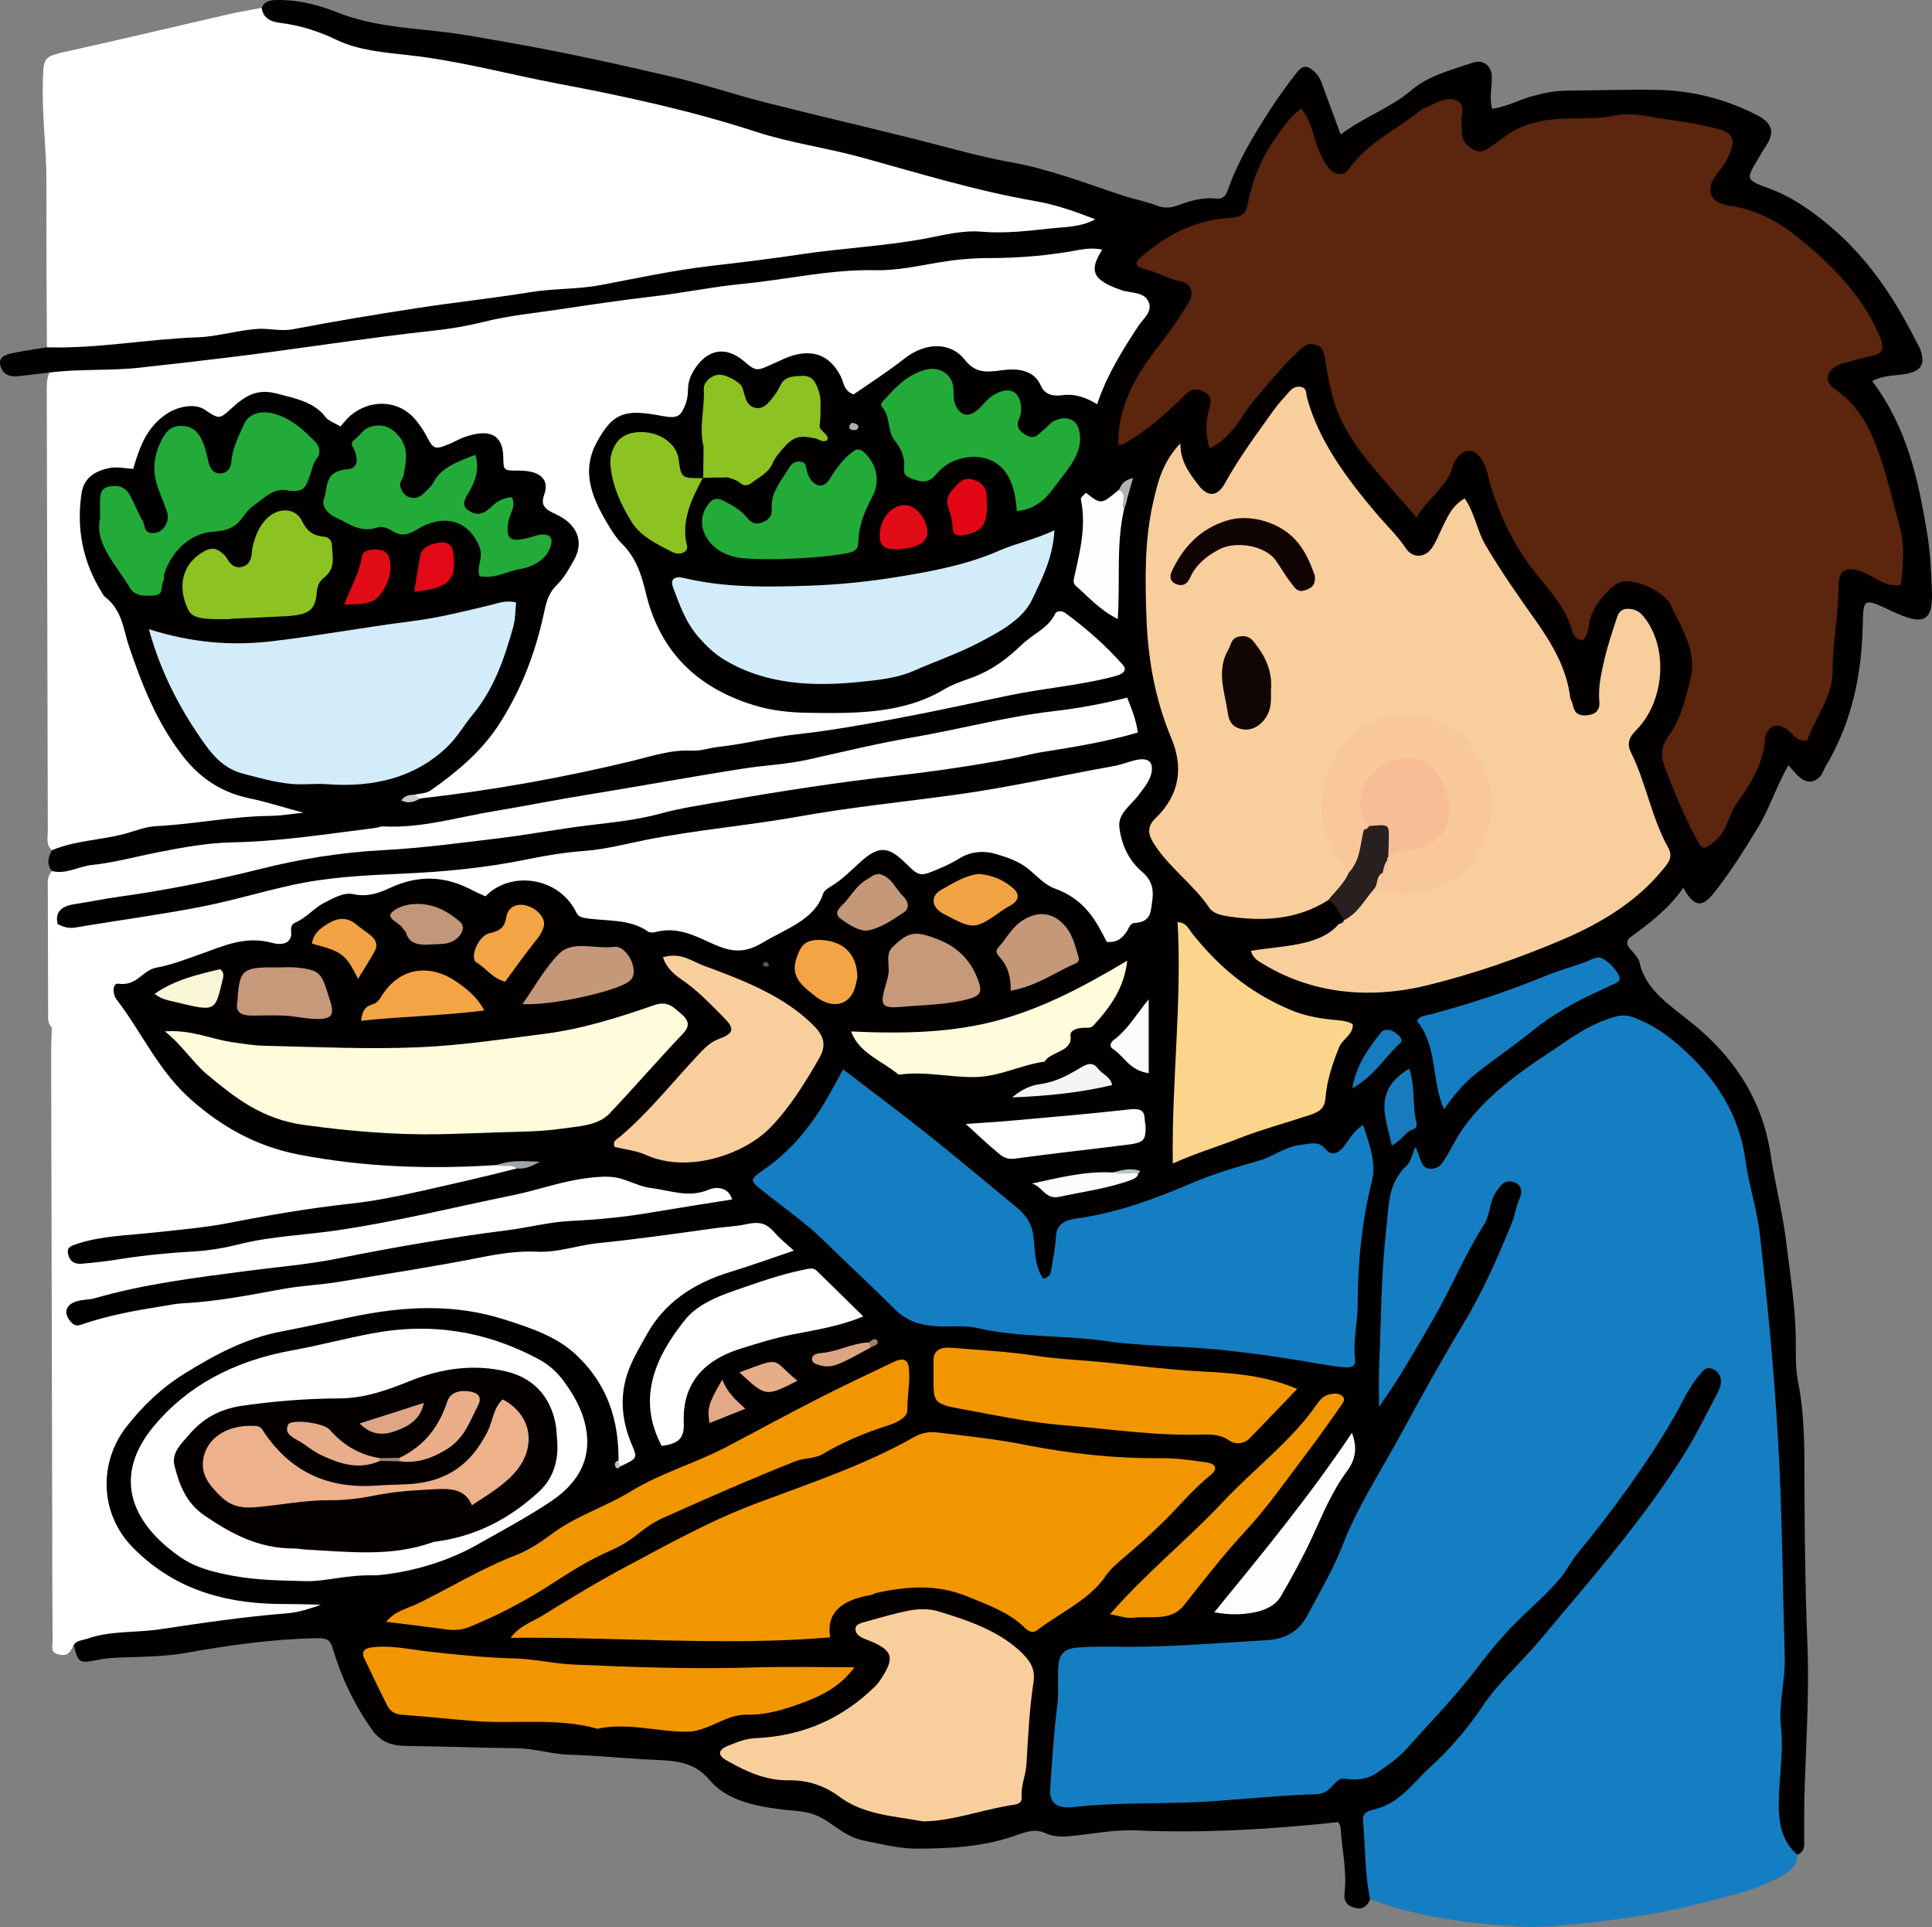 <?xml version="1.0" encoding="utf-8"?>
<!-- Generator: Adobe Illustrator 16.0.4, SVG Export Plug-In . SVG Version: 6.00 Build 0)  -->
<!DOCTYPE svg PUBLIC "-//W3C//DTD SVG 1.1//EN" "http://www.w3.org/Graphics/SVG/1.1/DTD/svg11.dtd">
<svg version="1.1" id="レイヤー_1" xmlns="http://www.w3.org/2000/svg" xmlns:xlink="http://www.w3.org/1999/xlink" x="0px"
	 y="0px" width="109.719px" height="109.412px" viewBox="0 0 109.719 109.412" enable-background="new 0 0 109.719 109.412"
	 xml:space="preserve">
<rect x="0" y="0" width="109.719" height="109.412" fill="#808080" stroke="none"/>
<g>
	<path fill-rule="evenodd" clip-rule="evenodd" fill="#030000" d="M2.956,49.458c-0.327-0.393-0.225-0.788-0.004-1.182
		c0.133-0.311,0.453-0.488,0.808-0.571c4.134-0.985,8.325-1.7,12.675-1.629c0.093,0.002,0.166,0.042,0.146,0.018
		c-0.396-0.176-0.969-0.132-1.492-0.214c-2.912-0.463-4.715-1.987-5.895-4.045c-1.105-1.93-2.021-3.929-2.457-6.042
		c-0.098-0.461-0.354-0.845-0.676-1.215c-1.748-2.013-2.049-4.282-1.771-6.644c0.107-0.899,0.831-1.431,1.857-1.595
		c0.857-0.137,1.259-0.529,1.544-1.126c0.268-0.558,0.619-1.083,1.092-1.555c0.761-0.755,1.69-1.022,2.834-0.678
		c0.51,0.154,0.912,0.185,1.396-0.125c1.763-1.132,3.381-1.137,5.064,0.062c0.807,0.573,1.361,0.639,2.256,0.105
		c1.271-0.76,2.707-0.445,3.643,0.792c0.623,0.824,1.146,1.153,2.398,0.711c1.37-0.484,2.156-0.068,2.521,1.105
		c0.146,0.477,0.453,0.699,1.006,0.787c0.702,0.11,1.288,0.465,1.31,1.016c0.032,0.919,0.675,1.458,1.358,2.084
		c0.805,0.738,0.845,1.739,0.225,2.53c-1.66,2.117-1.779,4.611-2.812,6.879c-1.02,2.25-2.449,4.259-4.777,5.799
		c-0.406,0.271-0.84,0.458-1.371,0.478c-0.229,0.097-0.518,0.081-0.738,0.254c-0.145,0.061,0.146,0.165,0.036,0.049
		c-0.046-0.049,0.074-0.117,0.172-0.142c0.262-0.062,0.515-0.152,0.786-0.175c1.814-0.47,3.697-0.7,5.543-1.034
		c2.668-0.485,5.27-1.188,7.927-1.638c2.749-0.468,5.52-0.927,8.31-1.25c3.072-0.354,6.086-0.947,9.066-1.615
		c2.193-0.495,4.41-0.835,6.625-1.222c1.76-0.311,1.863-0.561,0.742-1.704c-1.664-1.688-1.92-1.736-3.734-0.108
		c-2.143,1.928-4.779,3.233-7.828,3.819c-4.094,0.79-8.084,0.693-11.437-1.857c-1.825-1.386-2.595-3.157-3.046-5.042
		c-0.188-0.788-0.436-1.509-0.996-2.174c-0.725-0.869-1.233-1.831-1.787-2.78c-0.742-1.282-0.44-2.479,0.117-3.687
		c0.562-1.213,1.598-1.728,3.215-1.682c1.525,0.043,1.639-0.018,1.889-1.233c0.133-0.641,0.34-1.245,0.938-1.708
		c0.705-0.548,1.523-0.783,2.363-0.24c0.717,0.463,1.334,0.456,2.152,0.135c1.816-0.71,2.836-0.467,3.818,0.92
		c0.529,0.747,0.986,0.622,1.603,0.152c0.603-0.464,1.208-0.93,1.892-1.319c1.199-0.688,2.271-0.641,3.407,0.124
		c0.108,0.073,0.194,0.204,0.307,0.222c2.172,0.356,4.074,1.27,6.109,1.902c0.51,0.157,0.885-0.052,1.084-0.47
		c0.586-1.22,1.338-2.38,2.059-3.551c0.383-0.627,0.205-1.041-0.596-1.352c-1.004-0.388-2.035-0.779-1.996-1.915
		c0.018-0.492-0.477-0.358-0.816-0.305c-3.004,0.442-6.06,0.504-9.087,0.782c-7.638,0.698-15.186,1.809-22.717,2.973
		c-6.459,0.996-12.937,1.839-19.418,2.706C7.972,21.285,6.125,21.44,4.268,21.4c-0.506-0.013-1.027,0.033-1.463-0.246
		c-0.549,0.065-1.096,0.123-1.643,0.194c-0.58,0.078-0.982-0.047-1.131-0.558c-0.155-0.529,0.285-0.66,0.744-0.753
		c0.621-0.126,1.256-0.215,1.885-0.319c0.318-0.229,0.68-0.376,1.119-0.395c7.823-0.31,15.486-1.492,23.171-2.621
		c5.364-0.79,10.722-1.629,16.103-2.323c5.236-0.677,10.474-1.47,15.791-1.695c0.646-0.027,1.291-0.086,2.26-0.299
		c-1.027-0.239-1.742-0.504-2.492-0.671c-7.138-1.594-14.076-3.702-21.164-5.41c-5.081-1.224-10.231-2.362-15.497-3.021
		c-2.29-0.287-4.19-1.379-6.405-1.8c-0.53-0.103-0.965-0.475-0.685-1.038c0.188-0.461,0.647-0.45,1.13-0.444
		c1.137,0.022,2.213,0.322,3.18,0.708c1.789,0.712,3.727,0.857,5.625,1.061c1.467,0.16,2.898,0.437,4.328,0.688
		c3.008,0.53,5.982,1.19,8.938,1.876c1.85,0.427,3.636,1.034,5.474,1.499c2.847,0.726,5.721,1.384,8.572,2.102
		c1.752,0.438,3.478,0.952,5.271,1.272c2.252,0.401,4.307,1.212,6.42,1.906c0.633,0.206,1.311,0.332,1.936,0.572
		c0.35,0.133,0.723,0.129,1.07,0.004c0.721-0.256,1.424-0.507,2.254-0.413c0.342,0.039,0.547-0.128,0.654-0.441
		c0.549-1.613,1.457-3.109,2.406-4.588c0.467-0.72,0.98-1.424,1.514-2.114c0.357-0.457,0.621-0.44,1.051-0.026
		c0.311,0.301,0.395,0.666,0.527,1.021c0.289,0.777,0.574,1.559,0.926,2.505c1.332-0.997,2.883-1.532,4.02-2.514
		c0.959-0.825,2.246-1.135,3.461-1.555c0.611-0.21,1.088,0.156,1.104,0.802c0.014,0.586-0.16,1.171,0.021,1.812
		c0.844-0.123,1.5-0.501,2.229-0.704c0.666-0.188,1.301-0.323,1.99-0.327c1.717-0.013,3.422-0.073,5.133-0.043
		c2.059,0.031,3.961,0.546,5.699,1.438c0.826,0.424,1,0.955,0.545,1.66c-0.191,0.297-0.369,0.601-0.547,0.904
		c-0.65,1.091-0.654,1.108,0.764,1.627c0.895,0.332,1.646,0.801,2.375,1.326c2.791,2.016,4.51,4.583,5.895,7.33
		c0.092,0.171,0.195,0.341,0.252,0.519c0.27,0.826,0.006,1.21-1.027,1.352c-0.588,0.079-1.186,0.069-1.725,0.382
		c1.973,2.623,2.596,5.533,3.096,8.49c0.195,1.15,0.256,2.305,0.295,3.453c0.055,1.726-0.479,1.961-2.277,1.115
		c-1.6-0.755-1.623-0.755-1.652,0.761c-0.057,2.813-0.6,5.54-2.135,8.099c-0.098,0.164-0.139,0.363-0.27,0.507
		c-0.379,0.412-0.791,0.412-1.242,0.011c-0.182-0.16-0.318-0.349-0.576-0.629c-0.705,1.225-1.059,2.442-1.74,3.552
		c-0.773,1.27-1.559,2.535-2.51,3.722c-0.67,0.843-1.121,0.76-1.721-0.319c-0.773,1.14-1.85,1.975-2.969,2.785
		c-0.279,0.203-0.275,0.436-0.043,0.695c0.215,0.239,0.467,0.5,0.529,0.774c0.314,1.452,1.561,2.31,2.797,3.286
		c2.631,2.062,4.197,4.594,4.648,7.611c0.246,1.657,0.686,3.309,0.885,4.972c0.229,1.894,0.545,3.781,0.545,5.688
		c0,0.748-0.016,1.495,0.127,2.234c0.387,1.932,0.361,3.87,0.365,5.813c0.006,3.024,0.043,6.05,0.166,9.074
		c0.121,2.98-0.105,5.974-0.176,8.958c-0.012,0.71,0,1.418-0.004,2.13c-0.002,0.331,0.066,0.687-0.396,0.886
		c-0.75-0.008-0.836-0.511-1.029-0.912c-0.559-1.156-0.344-2.36-0.344-3.554c-0.008-2.832,0.453-5.672,0.219-8.497
		c-0.402-4.947-0.051-9.911-0.67-14.865c-0.49-3.934-0.674-7.89-1.52-11.796c-0.619-2.875-2.209-5.282-5.064-7.114
		c-0.912-0.581-1.854-0.651-2.82-0.12c-3.236,1.781-6.242,3.746-7.977,6.701c-0.156,0.27-0.305,0.545-0.516,0.794
		c-0.703,0.815-1.338,0.782-2.025-0.066c-2.156,4.196-0.943,8.713-1.707,13.074c1.975-3.568,4.246-7.022,5.742-10.743
		c0.057-0.141,0.098-0.29,0.188-0.421c0.324-0.46,0.666-0.997,1.461-0.777c0.713,0.194,0.686,0.754,0.557,1.243
		c-0.447,1.723-1.092,3.399-1.975,5.01c-2.246,4.099-4.627,8.151-6.879,12.251c-0.998,1.808-1.742,3.698-2.641,5.542
		c-0.842,1.728-2.291,2.551-4.539,2.547c-2.73-0.003-5.441,0.325-8.186,0.25c-1.443-0.04-1.789,0.225-1.832,1.325
		c-0.076,1.828-0.27,3.646-0.438,5.473c-0.135,1.461,0.111,1.612,1.895,1.538c3.598-0.148,7.203-0.181,10.791-0.476
		c1.102-0.089,2.113-0.548,3.127-0.73c3.193-0.579,4.457-2.685,6.006-4.512c2.525-2.993,5.408-5.78,7.756-8.872
		c2.125-2.806,4.268-5.601,5.873-8.638c0.129-0.241,0.248-0.483,0.43-0.7c0.314-0.369,0.625-0.836,1.293-0.649
		c0.74,0.202,0.889,0.748,0.711,1.299c-0.367,1.159-0.986,2.258-1.652,3.318c-2.113,3.372-4.631,6.547-7.34,9.63
		c-2.109,2.406-4.105,4.876-6.182,7.297c-1.207,1.406-2.357,2.879-4.293,3.756c-0.492,0.223-0.631,0.625-0.637,1.057
		c-0.014,0.857-0.064,1.717,0.131,2.571c0.1,0.438,0.209,0.894-0.168,1.293c-0.158,0.338-0.359,0.628-0.906,0.474
		c-0.473-0.133-0.596-0.423-0.553-0.799c0.154-1.268-0.15-2.522-0.229-3.781c-0.008-0.104-0.094-0.207-0.125-0.273
		c-3.834,0.408-7.633,0.635-11.475,0.47c-1.092-0.048-2.207,0.149-3.303,0.276c-0.645,0.073-1.246,0.16-1.871-0.128
		c-0.645-0.303-1.281,0.015-1.857,0.204c-1.752,0.581-3.58,0.683-5.434,0.683c-1.034,0-1.994-0.261-2.978-0.453
		c-0.92-0.181-1.496-0.716-2.172-1.146c-0.49-0.31-0.945-0.471-1.584-0.532c-1.883-0.178-3.881-0.41-5.029-1.767
		c-0.77-0.91-1.668-1.08-2.85-1.13c-1.705-0.066-3.403-0.256-5.109-0.305c-1.027-0.031-1.98-0.355-3.005-0.37
		c-2.075-0.025-4.153-0.099-6.229-0.127c-0.892-0.016-1.471-0.213-1.977-0.925c-1.041-1.468-1.763-3.021-2.242-4.65
		c-0.146-0.502-0.402-0.557-0.941-0.543c-2.5,0.051-4.939,0.396-7.373,0.833c-1.085,0.193-2.199,0.214-3.311,0.25
		c-0.504,0.02-1.024,0.021-1.513,0.113c-1.282,0.246-1.278,0.267-1.563-0.813c0.32-0.867,1.354-0.921,2.121-0.978
		c3.693-0.256,7.282-1.112,10.673-1.15c-3.563,0.396-6.856-0.465-9.438-2.929c-2.271-2.17-2.606-4.978-0.762-7.396
		c2.208-2.891,5.37-4.756,9.422-5.728c1.906-0.458,3.826-0.875,5.775-1.153c3.17-0.449,6.168,0.06,8.975,1.33
		c2.492,1.127,3.766,2.922,4.205,5.129c0.143,0.725,0.564,1.435,0.332,2.197c-0.023,0.064-0.069,0.12-0.088,0.184
		c-0.031,0.103-0.297,0.167-0.081,0.307c0.019-0.101,0.073-0.188,0.148-0.27c0.392-0.922-0.237-1.755-0.372-2.626
		c-0.074-0.485-0.168-0.954-0.055-1.433c0.789-3.311,2.611-5.979,6.85-7.142c0.484-0.133,0.938-0.322,1.4-0.492
		c0.314-0.117,0.854-0.082,0.871-0.446c0.017-0.357-0.438-0.542-0.777-0.729c-0.539-0.3-1.158-0.255-1.75-0.165
		c-3.188,0.471-6.385,0.932-9.59,1.283c-6.015,0.66-11.886,1.896-17.861,2.705c-2.959,0.398-5.979,0.578-8.832,1.425
		c-0.758,0.228-1.505,0.307-1.768-0.52c-0.248-0.804,0.355-1.132,1.215-1.345c3.729-0.932,7.568-1.438,11.408-1.93
		c3.746-0.482,7.41-1.301,11.153-1.824c4.284-0.597,8.62-0.935,12.868-1.752c-1.291,0.199-2.586,0.111-3.73-0.342
		c-1.648-0.651-3.242-0.451-4.854-0.053c-5.227,1.286-10.496,2.356-15.899,3.102c-3.231,0.441-6.503,0.715-9.714,1.254
		c-0.408,0.069-0.82,0.135-1.241,0.106c-0.626-0.04-1.048-0.292-1.165-0.801c-0.119-0.517,0.308-0.73,0.802-0.912
		c1.34-0.487,2.802-0.476,4.214-0.65c5.719-0.706,11.412-1.52,16.984-2.809c1.152-0.266,2.345-0.408,3.496-0.677
		c0.367,0.048,0.719-0.116,0.913-0.085c-0.503,0.178-1.259-0.046-1.901,0.286c-4.085,0.418-8.144,0.196-12.078-0.724
		c-2.437-0.573-4.382-1.853-5.969-3.494c-1.493-1.551-2.407-3.349-3.571-5.042c-0.405-0.592-0.314-1.099,0.439-1.555
		c1.892-1.139,4.09-2.066,6.273-2.26c1.996-0.175,3.142-0.766,4.384-1.852c1.252-1.094,6.583-2.1,8.232-1.572
		c1.146,0.365,2.021,0.325,3.131-0.021c1.5-0.473,2.73,0.203,3.643,1.109c0.645,0.643,1.429,0.799,2.332,1.036
		c1.918,0.505,4.041,0.429,5.814,1.344c0.768,0.396,1.554,0.331,2.351-0.07c1.261-0.64,2.423-1.306,3.176-2.425
		c0.659-0.984,1.792-1.696,2.812-2.454c0.812-0.597,1.678-0.423,2.336,0.169c0.785,0.699,1.49,0.657,2.423,0.181
		c1.719-0.872,3.254-0.733,4.805,0.398c1.496,1.09,3.342,1.918,4.221,3.495c0.098,0.179,0.262,0.292,0.549,0.21
		c1.117-0.313,1.891-1.851,1.359-2.748c-0.219-0.372-0.521-0.705-0.762-1.069c-0.904-1.354-1.113-2.682,0.182-3.971
		c0.145-0.146,0.254-0.315,0.354-0.481c0.162-0.27,0.404-0.576,0.133-0.838c-0.285-0.276-0.691-0.061-1.037,0.01
		c-4.898,0.977-9.828,1.78-14.821,2.406c-6.534,0.818-13.007,1.928-19.454,3.125c-1.701,0.312-3.472,0.322-5.207,0.463
		c-3.615,0.291-7.289,0.487-10.753,1.562c-2.784,0.862-5.784,1.008-8.658,1.578c-0.646,0.129-1.309,0.126-1.708-0.444
		c-0.201-1.012,0.693-1.299,1.605-1.504c1.607-0.366,3.264-0.541,4.893-0.815c3.396-0.576,6.644-1.604,10.104-1.994
		c2.336-0.264,4.695-0.311,7.023-0.638c3.643-0.512,7.297-0.998,10.896-1.671c3.386-0.632,6.763-1.278,10.201-1.661
		c4.403-0.489,8.739-1.22,13.042-2.095c0.721-0.146,1.465-0.187,2.17-0.374c0.596-0.164,1.166-0.373,0.947-1.021
		c-0.229-0.664-0.818-0.417-1.354-0.342c-5.531,0.754-10.904,2.039-16.362,3.045c-4.907,0.903-9.913,1.467-14.798,2.467
		c-3.634,0.743-7.303,1.348-11.014,1.738c-3.343,0.349-6.704,0.562-10.043,0.953c-2.023,0.233-3.926,0.884-5.946,1.11
		C3.92,49.69,3.356,49.998,2.956,49.458z"/>
	<path fill-rule="evenodd" clip-rule="evenodd" fill="#157EC2" d="M77.812,107.835c-0.293-1.363-0.27-2.747-0.379-4.123
		c-0.025-0.354-0.148-0.8,0.465-0.937c1.621-0.351,2.314-1.533,3.305-2.424c1.162-1.053,2.162-2.23,2.988-3.469
		c0.906-1.361,2.199-2.482,3.256-3.75c2.934-3.502,5.969-6.949,8.314-10.748c0.65-1.061,1.184-2.171,1.762-3.266
		c0.162-0.309,0.291-0.637,0.156-0.979c-0.094-0.219-0.283-0.406-0.568-0.455c-0.26-0.049-0.383,0.146-0.52,0.297
		c-0.688,0.759-1.045,1.654-1.529,2.49c-1.568,2.701-3.449,5.251-5.475,7.736c-0.387,0.473-0.621,0.998-1.023,1.457
		c-0.629,0.729-1.357,1.394-2.076,2.073c-0.982,0.923-1.832,1.953-2.623,2.997c-1.225,1.617-2.684,3.095-4.047,4.628
		c-0.428,0.477-1.012,0.866-1.564,1.257c-0.531,0.372-1.096,0.49-1.879,0.376c-0.605-0.091-0.711,0.851-1.604,0.877
		c-1.984,0.062-3.961,0.264-5.945,0.401c-2.613,0.18-5.25,0.033-7.859,0.33c-0.941,0.104-1.379-0.233-1.328-1.024
		c0.109-1.6,0.209-3.207,0.41-4.8c0.1-0.776-0.021-1.547,0.072-2.326c0.08-0.64,0.449-0.86,1.074-0.909
		c0.779-0.06,1.572-0.056,2.359-0.045c2.811,0.04,5.602-0.215,8.402-0.374c1.146-0.068,1.859-0.593,2.285-1.396
		c0.705-1.33,1.49-2.647,2.021-4.026c0.828-2.15,2.131-4.125,3.238-6.17c1.148-2.108,2.309-4.213,3.555-6.283
		c1.141-1.884,2.002-3.841,2.805-5.822c0.191-0.462,0.229-0.943,0.451-1.402c0.15-0.315,0.139-0.812-0.438-0.932
		c-0.471-0.096-0.676,0.249-0.898,0.562c-0.416,0.598-0.32,1.295-0.713,1.904c-1.098,1.716-1.838,3.562-2.855,5.314
		c-0.969,1.667-1.908,3.345-3.092,5c0-0.746-0.027-1.496,0.006-2.243c0.109-2.681,0.113-5.375,0.426-8.042
		c0.127-1.129,0.064-2.398,1.121-3.391c0.27-0.253,0.322-0.657,0.523-1.092c0.135,0.351,0.217,0.598,0.314,0.842
		c0.094,0.216,0.217,0.415,0.568,0.412c0.318-0.004,0.502-0.153,0.648-0.356c0.393-0.547,0.639-1.145,1.012-1.707
		c1.209-1.817,3.01-3.192,4.949-4.465c1.127-0.735,2.16-1.572,3.564-2.021c0.514-0.165,0.852-0.228,1.391-0.019
		c0.984,0.383,1.775,0.925,2.502,1.557c2.137,1.85,3.453,3.998,3.787,6.543c0.188,1.405,0.662,2.779,0.816,4.191
		c0.502,4.462,0.918,8.932,1.123,13.408c0.158,3.528,0.184,7.061,0.291,10.587c0.039,1.339-0.367,2.668-0.213,4.014
		c0.184,1.633-0.211,3.265-0.111,4.895c0.051,0.817,0.281,1.666,1.031,2.317c0.045,0.658-0.482,1.003-1.078,1.322
		c-1.371,0.734-2.945,1.063-4.482,1.46c-2.516,0.646-5.117,0.991-7.736,1.232c-0.869,0.082-1.764,0.119-2.631,0.064
		C83.271,109.207,80.449,108.832,77.812,107.835z"/>
	<path fill-rule="evenodd" clip-rule="evenodd" fill="#FFFFFF" d="M3.275,52.469c0.312,0.159,0.61,0.262,1.024,0.192
		c2.387-0.405,4.791-0.721,7.156-1.182c1.742-0.342,3.431-0.855,5.169-1.235c2.028-0.444,4.103-0.546,6.167-0.636
		c2.414-0.104,4.787-0.331,7.129-0.812c1.071-0.22,2.166-0.402,3.27-0.481c1.204-0.091,2.346-0.4,3.492-0.628
		c2.875-0.571,5.817-0.813,8.688-1.328c2.978-0.532,5.996-0.834,8.995-1.248c3.001-0.415,5.917-1.086,8.882-1.615
		c0.404-0.071,0.781-0.224,1.174-0.322c0.723-0.181,1.068,0.023,0.986,0.625c-0.066,0.49-0.414,0.899-0.725,1.316
		c-0.436,0.595-1.211,1.069-1.113,1.86c0.115,0.943,0.498,1.852,1.299,2.532c0.641,0.553,0.652,1.142,0.553,1.758
		c-0.076,0.471-0.041,1.078-0.969,1.14c-0.303,0.019-0.342,0.32-0.479,0.51c-0.242,0.334-0.525,0.628-1.123,0.561
		c-0.6-1.196-1.244-2.417-2.957-3.033c-0.594-0.215-1.023-0.731-1.516-1.122c-0.504-0.404-1.131-0.628-1.779-0.822
		c-0.74-0.223-1.473-0.152-2.091,0.228c-0.33,0.201-0.66,0.374-1.025,0.529c-1.245,0.538-1.235,0.557-2.079-0.272
		c-0.962-0.947-1.515-0.959-2.51-0.07c-0.546,0.489-1.04,1.015-1.7,1.41c-0.184,0.108-0.396,0.258-0.447,0.418
		c-0.482,1.49-2.11,1.981-3.455,2.792c-1.172,0.702-1.969,0.442-2.992-0.027c-0.942-0.432-1.914-0.906-3.099-0.579
		c-0.118,0.033-0.315,0.022-0.401-0.037c-1.025-0.73-2.332-0.575-3.534-0.759c-0.243-0.035-0.421-0.096-0.521-0.297
		c-0.996-2.068-3.754-2.416-5.172-0.945c-0.234-0.105-0.48-0.201-0.703-0.322c-1.548-0.832-3.07-0.928-4.744-0.143
		c-0.547,0.257-1.244,0.524-2.059,0.344c-0.551-0.119-1.135,0.228-1.627,0.477c-0.621,0.308-1.01,0.856-1.682,1.141
		c-0.215,0.092-0.247,0.308-0.223,0.499c0.081,0.696-0.545,0.799-1.073,0.65c-1.512-0.417-2.729,0.157-4.007,0.61
		c-0.836,0.296-1.675,0.629-2.556,0.792c-0.839,0.151-1.097,1.067-2.185,0.915c-0.331-0.044-0.324,0.588-0.113,0.867
		c1.47,1.913,2.398,4.107,4.312,5.771c1.648,1.438,3.566,2.581,6.063,3.065c3.723,0.719,7.463,0.84,11.245,0.592
		c0.404-0.059,0.868-0.335,1.11,0.198c-1.794,0.462-3.606,0.873-5.412,1.279c-1.295,0.288-2.638,0.57-4.013,0.717
		c-2.299,0.251-4.585,0.641-6.838,1.082c-1.443,0.285-2.902,0.399-4.355,0.561c-1.443,0.159-2.91,0.178-4.301,0.627
		c-0.35,0.117-0.599,0.19-0.559,0.503c0.05,0.362,0.25,0.678,0.773,0.637c0.736-0.058,1.468-0.147,2.189-0.262
		c1.411-0.224,2.826-0.358,4.258-0.44c0.867-0.051,1.741-0.21,2.571-0.419c1.819-0.448,3.718-0.507,5.571-0.786
		c3.352-0.495,6.6-1.308,9.893-1.978c1.465-0.296,2.838-0.824,4.357-0.991c0.713-0.083,1.344-0.123,1.997,0.108
		c0.506,0.179,1.014,0.411,1.546,0.476c1.059,0.126,2.098,0.571,3.232,0.09c0.448-0.19,1.127-0.157,1.338,0.553
		c-1.555,0.249-3.102,0.487-4.646,0.748c-1.494,0.258-3.006,0.397-4.525,0.472c-1.198,0.058-2.343,0.365-3.525,0.518
		c-3.268,0.415-6.512,0.974-9.73,1.621c-1.648,0.332-3.355,0.468-5.037,0.688c-2.947,0.39-5.904,0.741-8.73,1.561
		c-0.252,0.074-0.537,0.072-0.81,0.121c-0.824,0.148-1.047,0.675-0.534,1.24c0.154,0.167,0.299,0.235,0.575,0.138
		c1.524-0.53,3.139-0.817,4.759-1.072c0.312-0.052,0.631-0.119,0.948-0.136c1.981-0.096,3.896-0.479,5.821-0.83
		c1.032-0.184,2.094-0.22,3.141-0.398c2.699-0.452,5.41-0.863,8.096-1.396c0.998-0.197,2.053-0.36,3.125-0.31
		c1.17,0.062,2.258-0.359,3.405-0.479c2.194-0.221,4.377-0.53,6.557-0.835c0.657-0.095,1.36-0.12,1.967-0.256
		c0.829-0.182,1.178,0.055,1.581,0.512c0.291,0.331,0.652,0.617,1.07,0.999c-1.231,0.413-2.406,0.842-3.61,1.208
		c-2.167,0.66-3.763,1.802-4.716,3.507c-0.379,0.676-0.785,1.345-1.052,2.05c-0.541,1.426-0.421,2.851,0.178,4.259
		c0.33,0.771,0.302,0.777-0.68,1.233c-0.126-0.1-0.149-0.213-0.079-0.34c0.012-2.253-0.586-4.339-2.498-6.084
		c-1.078-0.979-2.527-1.459-3.964-1.917c-2.843-0.915-5.702-0.772-8.642-0.163c-1.319,0.271-2.643,0.573-3.974,0.822
		c-2.118,0.396-3.858,1.348-5.542,2.388c-1.347,0.834-2.414,1.87-3.326,3.035c-1.533,1.96-1.592,4.884,0.389,6.885
		c2.144,2.165,4.837,3.117,8.152,3.177c0.83,0.017,1.665,0.003,2.505,0.051c-0.626,0.207-1.235,0.427-1.919,0.481
		c-2.43,0.188-4.831,0.548-7.23,0.907c-1.355,0.203-2.775,0.072-4.088,0.522c-0.293,0.101-0.632,0.104-0.805,0.366
		c-0.158,0.302-0.256,0.673-0.832,0.547c-0.521-0.11-0.365-0.472-0.365-0.742c-0.019-2.206-0.018-4.41-0.021-6.613
		c-0.021-8.962-0.044-17.927-0.062-26.893c0-0.446,0.027-0.895,0.039-1.348c-0.267-1.85-0.06-3.711-0.106-5.568
		C2.836,52.552,2.985,52.437,3.275,52.469z"/>
	<path fill-rule="evenodd" clip-rule="evenodd" fill="#FFFFFF" d="M14.861,0.444c0.072,0.511,0.397,0.774,1.059,0.857
		c1.139,0.141,2.197,0.48,3.194,0.963c1.26,0.605,2.729,0.715,4.113,0.871c2.896,0.319,5.644,1.082,8.469,1.616
		c3.827,0.719,7.621,1.55,11.287,2.746c1.899,0.619,3.957,0.894,5.911,1.431c3.276,0.904,6.516,1.903,9.915,2.493
		c1.168,0.203,2.26,0.59,3.393,1.03c-0.826,0.454-1.758,0.435-2.57,0.523c-1.264,0.137-2.566,0.293-3.867,0.183
		c-1.078-0.096-2.13,0.181-3.134,0.373c-2.343,0.444-4.736,0.55-7.09,0.9c-1.687,0.253-3.414,0.466-5.128,0.662
		c-2.124,0.242-4.216,0.7-6.312,1.095c-1.313,0.248-2.663,0.185-3.986,0.402c-2.112,0.346-4.249,0.569-6.368,0.895
		c-2.381,0.366-4.762,0.758-7.115,1.21c-0.714,0.135-1.361-0.071-2.055-0.017c-1.154,0.089-2.238,0.437-3.391,0.477
		c-2.854,0.101-5.654,0.651-8.523,0.566c-0.014-3.129-0.035-6.257-0.025-9.383C2.638,8.403,2.368,6.48,2.438,4.543
		c0.049-1.362,0.02-1.328,1.657-1.689c2.971-0.659,5.925-1.367,8.892-2.046C13.602,0.667,14.235,0.566,14.861,0.444z"/>
	<path fill-rule="evenodd" clip-rule="evenodd" fill="#FFFFFF" d="M2.805,21.154c1.68-0.217,3.382-0.093,5.077-0.273
		c1.646-0.175,3.29-0.368,4.933-0.567c3.962-0.475,7.891-1.12,11.869-1.548c0.947-0.103,1.912-0.271,2.812-0.497
		c1.417-0.358,2.89-0.492,4.321-0.71c1.76-0.266,3.535-0.527,5.312-0.733c1.691-0.196,3.35-0.546,5.041-0.709
		c2.514-0.241,4.971-0.83,7.533-0.775c1.211,0.027,2.393-0.235,3.561-0.434c0.962-0.161,1.902-0.255,2.876-0.255
		c1.717,0.003,3.412-0.141,5.084-0.455c0.455-0.085,0.912-0.123,1.371-0.023c-0.783,1.231-0.531,1.731,1.084,2.296
		c0.545,0.191,1.332,0.072,1.564,0.707c0.203,0.548-0.324,0.911-0.59,1.321c-0.926,1.406-1.807,2.829-2.346,4.452
		c-0.602-0.364-1.236-0.617-1.992-0.511c-0.574,0.081-1.004-0.08-1.201-0.534c-0.391-0.901-1.283-1.012-2.248-0.88
		c-0.863,0.119-1.486,0.158-2.074-0.597c-0.764-0.982-2.17-1.054-3.427-0.07c-0.921,0.723-1.913,1.363-2.891,2.034
		c-0.571-0.209-0.544-0.668-0.726-1.022c-0.696-1.376-1.896-1.679-3.497-0.874c-0.116,0.058-0.243,0.104-0.36,0.16
		c-0.949,0.435-0.949,0.435-1.683-0.182c-0.915-0.764-1.88-0.68-2.603,0.261c-0.317,0.412-0.538,0.873-0.533,1.373
		c0.002,0.341-0.061,0.669-0.2,0.987c-0.218,0.473-0.345,0.7-1.235,0.528c-2.021-0.382-2.791-0.314-3.766,1.525
		c-0.92,1.728-0.168,3.302,0.785,4.841c0.186,0.294,0.381,0.598,0.637,0.852c0.843,0.83,1.131,1.778,1.387,2.834
		c0.697,2.898,2.477,5.232,6.115,6.358c1.009,0.316,2.076,0.425,3.111,0.438c2.68,0.042,5.395,0.057,7.705-1.327
		c0.485-0.289,1.054-0.479,1.572-0.666c1.184-0.434,2.037-1.102,2.842-1.874c0.611-0.586,1.521-0.956,1.881-1.729
		c0.1-0.225,0.408-0.202,0.586-0.076c1.221,0.897,2.33,1.877,3.285,2.961c0.186,0.215,0.137,0.471-0.412,0.619
		c-1.955,0.531-4.012,0.681-5.992,1.091c-2.143,0.442-4.275,0.917-6.428,1.317c-1.883,0.352-3.778,0.695-5.688,0.904
		c-1.516,0.164-2.965,0.555-4.476,0.717c-0.493,0.054-0.984,0.239-1.491,0.212c-1.186-0.066-2.27,0.313-3.347,0.574
		c-3.97,0.959-7.995,1.684-12.102,2.143c-0.292,0.098-0.333-0.019-0.281-0.215c0.302-0.082,0.628-0.059,0.901-0.248
		c1.53-1.072,2.896-2.238,3.853-3.707c1.296-1.993,2.087-4.105,2.565-6.307c0.129-0.58,0.229-1.147,0.74-1.646
		c0.431-0.418,0.713-0.944,0.994-1.447c0.559-1.012,0.174-2.011-1.035-2.565c-0.585-0.269-0.904-0.472-0.675-1.109
		c0.325-0.892-0.261-1.377-1.431-1.374c-0.878,0.004-0.878,0.004-0.891-0.767c-0.021-1.267-0.769-1.647-2.223-1.13
		c-0.252,0.091-0.478,0.228-0.723,0.332c-0.947,0.408-1.014,0.38-1.43-0.429c-0.143-0.271-0.324-0.533-0.517-0.784
		c-1.077-1.407-2.907-1.227-3.913-0.226c-0.143,0.14-0.262,0.296-0.438,0.495c-0.309-0.186-0.689-0.309-0.854-0.533
		c-0.638-0.85-1.665-1.043-2.738-1.326c-0.926-0.243-1.5-0.025-2.104,0.416c-0.175,0.126-0.328,0.265-0.48,0.405
		c-0.705,0.643-0.705,0.643-1.562,0.072c-0.522-0.349-1.519-0.194-2.229,0.316c-1.129,0.814-1.459,1.927-1.807,3.058
		c-0.455-0.015-0.895-0.138-1.357-0.043c-0.959,0.197-1.461,0.655-1.58,1.452C4.342,30,4.682,31.881,5.796,33.661
		c0.04,0.068,0.069,0.145,0.13,0.196c1.038,0.789,1.065,1.873,1.416,2.893c0.732,2.136,1.553,4.264,3.039,6.173
		c0.912,1.173,2.08,2.05,3.805,2.408c1.012,0.211,1.991,0.537,3.045,0.813c-0.631,0.062-1.26,0.173-1.886,0.181
		c-2.185,0.023-4.303,0.472-6.473,0.582c-0.646,0.033-1.236,0.294-1.839,0.448c-1.348,0.35-2.807,0.376-4.082,0.921
		c-0.355-0.315-0.236-0.706-0.236-1.069C2.691,38.891,2.677,30.576,2.655,22.26C2.655,21.886,2.645,21.512,2.805,21.154z"/>
	<path fill-rule="evenodd" clip-rule="evenodd" fill="#FFFFFF" d="M3.275,52.469c-0.446,0.273-0.306,0.668-0.31,1.022
		c-0.016,1.618-0.014,3.239-0.02,4.853c-0.256-0.251-0.208-0.559-0.211-0.854c-0.007-2.355-0.016-4.712-0.019-7.063
		c0-0.336-0.046-0.678,0.239-0.969c0.824,0.198,1.496-0.266,2.264-0.346c1.279-0.136,2.51-0.478,3.762-0.723
		c1.381-0.272,2.801-0.533,4.21-0.561c2.733-0.054,5.389-0.479,8.069-0.811c0.179-0.023,0.361-0.104,0.536-0.093
		c2.173,0.104,4.176-0.523,6.253-0.865c1.758-0.289,3.498-0.645,5.264-0.928c2.981-0.484,5.949-1.032,8.933-1.497
		c1.22-0.19,2.47-0.238,3.68-0.513c1.94-0.434,3.878-0.904,5.842-1.244c2.706-0.461,5.336-1.181,8.081-1.5
		c1.402-0.161,2.787-0.417,4.166-0.767c0.26,0.649,0.508,1.281,0.605,1.98c-1.795,0.529-3.619,0.824-5.451,1.112
		c-0.539,0.087-1.064,0.238-1.6,0.34c-2.189,0.414-4.398,0.743-6.63,0.996c-3.275,0.372-6.535,0.867-9.767,1.436
		c-1.231,0.218-2.489,0.395-3.703,0.73c-1.285,0.35-2.665,0.489-4.019,0.653c-1.662,0.2-3.299,0.511-4.962,0.717
		c-2.256,0.277-4.495,0.579-6.775,0.699c-2.346,0.124-4.63,0.493-6.897,1.059c-2.631,0.657-5.312,1.203-8.038,1.58
		c-0.858,0.121-1.706,0.296-2.563,0.427C3.417,51.464,3.125,51.842,3.275,52.469z"/>
	<path fill-rule="evenodd" clip-rule="evenodd" fill="#5C250E" d="M107.959,33.211c-0.857,0.131-1.342-0.354-1.926-0.622
		c-1.113-0.51-1.633-0.305-1.627,0.743c0.012,1.604-0.336,3.186-0.33,4.797c0.012,1.393-0.994,2.608-1.443,3.914
		c-0.6,0.07-0.744-0.294-1.021-0.524c-0.607-0.515-1.125-0.397-1.363,0.297c-0.008,0.036-0.012,0.073-0.016,0.111
		c-0.055,1.381-0.812,2.571-1.633,3.73c-0.479,0.678-0.492,1.51-1.223,2.103c-0.627,0.511-0.691,0.528-1.064-0.167
		c-0.701-1.34-1.275-2.714-1.791-4.108c-0.209-0.566-0.182-1.097,0.188-1.619c0.752-1.052,1.031-2.229,1.309-3.399
		c0.27-1.143-0.191-2.212-0.707-3.247c-0.137-0.273-0.289-0.535-0.406-0.819c-0.285-0.71-1.77-1.464-2.639-1.396
		c-0.355,0.029-0.584,0.224-0.797,0.416c-0.631,0.563-1.074,1.215-1.215,1.974c-0.064,0.332-0.078,0.665-0.369,0.957
		c-0.373-0.034-0.549-0.322-0.6-0.513c-0.402-1.59-1.777-2.771-2.695-4.137c-0.875-1.301-1.471-2.64-1.91-4.051
		c-0.17-0.539-0.232-1.108-0.562-1.605c-0.391-0.584-0.932-0.604-1.361-0.061c-0.098,0.127-0.203,0.266-0.232,0.407
		c-0.24,1.162-1.432,1.863-2.08,2.996c-1.914-2.285-4.102-4.271-4.789-6.94c-0.186-0.727-0.309-1.464-0.43-2.201
		c-0.055-0.318-0.145-0.589-0.572-0.688c-0.416-0.093-0.604,0.094-0.881,0.35c-0.969,0.89-1.744,1.873-2.568,2.841
		c-0.754,0.883-1.158,2.039-2.504,2.71c-0.268-0.796-0.229-1.552-0.021-2.29c0.117-0.414,0.146-0.714-0.361-0.953
		c-0.578-0.268-0.865,0.054-1.158,0.336c-0.99,0.973-2.033,1.897-3.311,2.641c-0.066,0.037-0.166,0.038-0.342,0.077
		c-0.035-1.328,0.352-2.545,1.004-3.736c0.752-1.373,1.916-2.55,2.705-3.904c0.115-0.202,0.277-0.394,0.369-0.603
		c0.219-0.49,0.027-0.947-0.586-1.065c-0.643-0.126-1.152-0.451-1.77-0.616c-0.859-0.229-0.867-0.393-0.252-0.909
		c1.348-1.13,2.92-1.951,4.904-2.071c0.646-0.041,0.871-0.249,0.963-0.731c0.264-1.371,0.781-2.678,1.648-3.888
		c0.391-0.545,0.764-1.095,1.402-1.601c0.424,0.554,0.598,1.116,0.758,1.677c0.168,0.583,0.379,1.158,0.766,1.671
		c0.348,0.466,0.891,0.529,1.189,0.097c0.955-1.387,2.613-2.193,3.965-3.248c0.131-0.103,0.279-0.203,0.445-0.264
		c0.535-0.194,1.057-0.638,1.662-0.387c0.6,0.245,0.26,0.802,0.316,1.222c0.066,0.473-0.111,0.963,0.387,1.375
		c0.385,0.319,0.729,0.438,1.178,0.105c0.236-0.176,0.506-0.326,0.73-0.512c1.041-0.856,2.346-1.132,3.773-1.155
		c0.922-0.017,1.838,0.005,2.754-0.181c0.52-0.105,1.098-0.065,1.65,0.037c1.123,0.203,2.273,0.315,3.379,0.562
		c1.375,0.307,2.045,0.459,1.119,2.097c-0.172,0.304-0.441,0.567-0.623,0.868c-0.48,0.782-0.17,1.412,0.877,1.569
		c1.627,0.245,2.844,0.948,3.986,1.881c1.906,1.555,3.525,3.235,4.438,5.315c0.092,0.21,0.201,0.418,0.242,0.638
		c0.049,0.313-0.014,0.574-0.506,0.674c-0.578,0.112-1.135,0.301-1.703,0.446c-0.895,0.231-1.193,0.955-0.512,1.429
		c1.436,0.993,2.055,2.284,2.555,3.716c0.49,1.4,0.809,2.822,1.188,4.23C108.189,31.053,108.061,32.148,107.959,33.211z"/>
	<path fill-rule="evenodd" clip-rule="evenodd" fill="#F9CE9D" d="M75.432,51.107c-1.709,1.09-3.646,1.24-5.703,0.92
		c-0.418-0.066-0.834-0.165-1.051-0.482c-0.881-1.312-2.316-2.313-3.156-3.654c-0.336-0.537-0.387-0.962,0.1-1.433
		c1.42-1.361,1.566-2.952,0.902-4.535c-0.941-2.246-1.332-4.529-1.418-6.893c-0.078-2.218-0.109-4.422,0.402-6.599
		c0.25-1.066,0.502-2.17,1.527-3.265c-0.014,1.032,0.521,1.72,1.039,2.394c0.529,0.684,1.072,0.632,1.482-0.104
		c0.803-1.458,1.816-2.826,2.807-4.206c0.209-0.289,0.453-0.562,0.701-0.834c0.188-0.207,0.359-0.483,0.727-0.461
		c0.451,0.028,0.373,0.394,0.432,0.617c0.664,2.448,2.219,4.546,3.941,6.583c0.566,0.666,1.213,1.281,1.693,2
		c0.355,0.53,1.029,0.524,1.418,0.015c0.26-0.347,0.404-0.751,0.594-1.132c0.311-0.611,0.521-1.272,1.309-1.739
		c0.594,0.848,0.689,1.824,1.201,2.681c0.877,1.479,1.869,2.904,2.883,4.326c0.939,1.333,1.717,2.714,1.906,4.267
		c0.014,0.145,0.117,0.283,0.146,0.429c0.08,0.361,0.207,0.656,0.775,0.614c0.609-0.046,0.777-0.37,0.738-0.784
		c-0.078-0.83,0.115-1.637,0.301-2.441c0.18-0.77,0.436-1.526,0.684-2.282c0.082-0.245,0.189-0.525,0.596-0.54
		c0.404-0.014,0.691,0.149,0.916,0.419c1.441,1.733,1.244,4.833-0.434,6.502c-0.389,0.387-0.502,0.759-0.266,1.234
		c0.875,1.765,1.152,3.682,2.121,5.419c0.309,0.554-0.051,0.917-0.393,1.323c-1.422,1.704-3.332,2.907-5.578,3.868
		c-2.482,1.062-5.07,1.961-7.717,2.61c-3.324,0.811-6.65,0.489-9.525-1.332c-0.211-0.134-0.404-0.305-0.492-0.624
		c1.004-0.173,2.035-0.217,3.029-0.457c0.859-0.209,1.484-0.513,1.975-1.074c0.105-0.057,0.199-0.123,0.275-0.199l0.01-0.008
		c0.346-0.787,0.891-1.465,1.781-1.929c0.566-0.094,1.092,0.137,1.648,0.126c1.834-0.023,3.066-0.881,3.771-2.115
		c1.014-1.772,1.066-3.624-0.076-5.402c-0.805-1.255-2.086-2.001-3.893-1.949c-1.543,0.05-2.994,1.129-3.582,2.479
		c-0.924,2.125-0.422,4.109,0.814,6.036C76.689,50.226,76.42,50.865,75.432,51.107z"/>
	<path fill-rule="evenodd" clip-rule="evenodd" fill="#157EC2" d="M47.877,60.713c1.645,1.264,3.234,2.442,4.768,3.663
		c1.701,1.352,3.347,2.749,5.027,4.12c0.564,0.463,0.924,0.956,1.01,1.645c0.107,0.82,0.045,1.693,0.562,2.465
		c0.48-0.121,0.434-0.416,0.479-0.657c0.096-0.554,0.209-1.108,0.236-1.667c0.031-0.646,0.324-0.979,1.18-1.098
		c2.338-0.324,4.469-1.125,6.545-2.01c1.23-0.521,2.521-0.909,3.816-1.273c0.834-0.233,1.438-0.79,2.355-0.895
		c0.568-0.064,1.021-0.258,1.439,0.251c0.328,0.397,0.715,0.218,0.988-0.116c0.32-0.398,0.527-0.864,1.127-1.275
		c0.352,1.116,0.773,2.138,0.504,3.197c-0.586,2.313-0.797,4.648-0.811,7.002c-0.002,1.046-0.275,2.081-0.145,3.13
		c0.045,0.324-0.156,0.477-0.578,0.439c-0.416-0.032-0.82-0.092-1.225-0.161c-1.98-0.346-3.959-0.646-5.979-0.846
		c-2.105-0.207-4.244-0.182-6.301-0.477c-2.459-0.353-4.98-0.191-7.402-0.75c-0.734-0.17-1.564-0.049-2.344-0.104
		c-0.896-0.059-1.645-0.302-2.258-0.911c-1.362-1.354-2.782-2.667-4.158-4.011c-1.021-0.996-2.261-1.843-3.398-2.759
		c-0.771-0.623-0.741-0.641,0.104-1.233c1.704-1.189,2.828-2.717,3.748-4.354C47.39,61.631,47.601,61.228,47.877,60.713z"/>
	<path fill-rule="evenodd" clip-rule="evenodd" fill="#F29600" d="M47.147,92.968c-6.043,0.506-11.996-0.037-18.152,0.026
		c0.533-0.706,1.253-0.918,1.809-1.263c1.529-0.941,3.066-1.879,4.666-2.735c2.477-1.32,4.9-2.68,7.644-3.699
		c2.987-1.112,6.067-2.152,8.791-3.7c0.396-0.226,0.843-0.323,1.306-0.268c1.684,0.206,3.365,0.378,5.021,0.709
		c2.516,0.497,5.074,0.778,7.68,0.753c0.863-0.009,1.742,0.116,2.598,0.24c0.582,0.085,0.658,0.392,0.203,0.753
		c-0.949,0.765-1.688,1.664-2.521,2.499c-0.717,0.715-1.49,1.4-2.27,2.07c-0.414,0.356-0.846,0.7-1.133,1.128
		c-0.91,1.356-2.58,2.079-3.906,3.089c-0.252,0.194-0.504,0.033-0.693-0.157c-0.873-0.863-2.096-1.294-3.291-1.783
		c-1.691-0.692-3.379-0.566-5.107-0.191c-0.131,0.025-0.245,0.114-0.376,0.134C47.775,90.844,46.906,91.597,47.147,92.968z"/>
	<path fill-rule="evenodd" clip-rule="evenodd" fill="#D2ECFA" d="M8.454,35.724c2.386,0.758,4.658,0.963,7.012,0.682
		c2.641-0.313,5.24-0.798,7.873-1.129c1.568-0.196,3.037-0.57,4.533-0.927c0.416-0.099,0.857-0.29,1.441-0.143
		c-0.055,0.477-0.041,0.959-0.173,1.415c-0.491,1.739-1.062,3.464-2.31,4.973c-0.487,0.583-0.835,1.23-1.4,1.779
		c-1.799,1.748-4.155,2.358-6.858,2.152c-0.665-0.051-1.317,0.046-1.991-0.014c-0.987-0.086-1.871-0.351-2.775-0.583
		c-1.016-0.262-1.65-0.952-2.15-1.646C10.224,40.286,9.129,38.169,8.454,35.724z"/>
	<path fill-rule="evenodd" clip-rule="evenodd" fill="#FFFBDB" d="M9.364,58.561c1.461-0.113,2.576,0.421,3.771,0.604
		c0.634,0.094,1.257,0.198,1.902,0.213c2.959,0.064,5.908,0.214,8.871,0.078c2.361-0.108,4.656-0.458,6.977-0.752
		c2.207-0.281,4.248-0.936,6.276-1.636c0.747-0.257,1.075,0.113,1.481,0.456c0.428,0.361,0.605,0.679,0.147,1.16
		c-1.416,1.493-2.751,3.036-4.165,4.532c-0.673,0.712-1.787,0.73-2.749,0.87c-1.177,0.17-2.393,0.17-3.593,0.208
		c-1.109,0.032-2.217,0.085-3.32,0.105c-2.582,0.047-5.135-0.176-7.701-0.527c-2.401-0.329-3.941-1.573-5.45-2.823
		C10.958,60.346,10.381,59.376,9.364,58.561z"/>
	<path fill-rule="evenodd" clip-rule="evenodd" fill="#F9CE9D" d="M52.426,103.417c-1.589-0.301-3.362-0.357-4.752-1.401
		c-0.783-0.581-1.717-0.947-2.876-0.934c-1.34,0.024-2.476-0.527-3.538-1.13c-0.524-0.294-0.484-0.598,0.084-0.829
		c0.486-0.196,0.975-0.406,1.557-0.434c2.84-0.12,5.045-1.216,6.811-2.955c0.146-0.141,0.258-0.309,0.363-0.472
		c0.768-1.186,0.619-1.603-0.889-2.177c-0.338-0.129-0.564-0.267-0.6-0.535c-0.051-0.347,0.348-0.405,0.633-0.487
		c0.83-0.229,1.65-0.48,2.499-0.634c0.481-0.084,1.06-0.089,1.512,0.045c1.805,0.542,3.573,1.15,4.842,2.413
		c0.486,0.484,0.725,0.937,0.623,1.606c-0.236,1.556-0.312,3.126-0.4,4.688c-0.041,0.636-0.342,1.237-0.27,1.88
		c0.018,0.189-0.117,0.364-0.385,0.402c-1.549,0.222-2.999,0.748-4.558,0.921C52.901,103.402,52.713,103.402,52.426,103.417z"/>
	<path fill-rule="evenodd" clip-rule="evenodd" fill="#FFFFFF" d="M21.362,89.445c-1.737-0.05-2.85,0.366-4.025,0.329
		c-1.354-0.037-2.684-0.044-4.049-0.291c-1.166-0.211-2.182-0.47-3.061-1.082c-2.827-1.965-3.834-4.602-1.5-7.416
		c1.883-2.271,4.518-3.708,7.854-4.312c1.521-0.276,3.004-0.673,4.531-0.961c3.439-0.65,6.535-0.105,9.438,1.438
		c0.637,0.338,1.104,0.774,1.485,1.297c0.786,1.068,1.323,2.215,1.316,3.458c-0.009,1.361-0.754,2.468-2.074,3.347
		c-1.335,0.893-2.778,1.659-4.192,2.461C25.206,88.775,23.081,89.302,21.362,89.445z"/>
	<path fill-rule="evenodd" clip-rule="evenodd" fill="#D2ECFA" d="M59.881,30.109c-0.076,1.534-0.699,2.741-1.266,3.932
		c-0.549,1.156-1.863,1.84-3.096,2.485c-1.146,0.598-2.421,1.03-3.625,1.562c-0.911,0.402-1.94,0.512-2.92,0.616
		c-2.737,0.294-5.418,0.189-7.787-1.212c-0.611-0.36-1.057-0.801-1.489-1.284c-0.769-0.87-1.104-1.875-1.479-2.869
		c-0.17-0.454,0.092-0.646,0.622-0.521c2.325,0.556,4.689,0.518,7.084,0.438c1.765-0.061,3.491-0.239,5.206-0.525
		c1.939-0.321,3.845-0.689,5.621-1.47C57.682,30.851,58.752,30.642,59.881,30.109z"/>
	<path fill-rule="evenodd" clip-rule="evenodd" fill="#F29600" d="M48.52,94.664c-0.766,1.081-1.877,1.632-3.012,2.044
		c-0.94,0.342-1.955,0.668-3.055,0.649c-0.873-0.021-1.551,0.425-2.288,0.708c-0.388,0.146-0.749,0.259-1.175,0.259
		c-1.695,0-3.359-0.538-5.066-0.168c-2.246-0.637-4.585-0.26-6.868-0.43c-1.417-0.105-2.825-0.267-4.236-0.365
		c-0.456-0.034-0.682-0.241-0.823-0.513c-0.455-0.887-0.879-1.79-1.306-2.686c-0.211-0.446,0.048-0.599,0.575-0.645
		c1.029-0.093,2.018,0.132,3.012,0.248c1.646,0.186,3.281,0.356,4.945,0.398c1.092,0.025,2.18,0.291,3.287,0.344
		c3.455,0.155,6.908,0.275,10.372,0.166C44.703,94.617,46.53,94.664,48.52,94.664z"/>
	<path fill-rule="evenodd" clip-rule="evenodd" fill="#F29600" d="M21.934,92.085c0.475-0.618,1.225-0.758,1.832-1.054
		c1.843-0.907,3.562-1.968,5.526-2.729c0.774-0.299,1.464-0.777,2.103-1.248c1.326-0.986,3.02-1.513,4.434-2.381
		c1.65-1.016,3.627-1.585,5.363-2.487c1.737-0.906,3.454-1.847,5.199-2.739c1.435-0.733,2.9-1.428,4.366-2.121
		c0.409-0.193,0.786-0.233,0.854,0.311c0.099,0.818-0.097,1.631-0.083,2.446c0.005,0.384-0.591,0.696-1.124,0.862
		c-1.312,0.412-2.545,0.94-3.676,1.612c-0.473,0.282-1.052,0.209-1.556,0.41c-2.548,1.013-5.039,2.109-7.52,3.22
		c-0.513,0.23-0.987,0.55-1.399,0.888c-0.488,0.402-1.025,0.722-1.639,0.989c-1.209,0.529-2.287,1.219-3.357,1.913
		c-1.433,0.926-2.963,1.729-4.604,2.401c-0.431,0.173-0.861,0.205-1.339,0.137C24.231,92.358,23.141,92.239,21.934,92.085z"/>
	<path fill-rule="evenodd" clip-rule="evenodd" fill="#FBD58B" d="M66.602,66.063c-0.066-4.7,0.531-9.173,0.273-13.712
		c0.51,0.048,0.6,0.354,0.773,0.577c1.449,1.85,3.236,3.413,5.686,4.432c0.711,0.295,1.467,0.441,2.244,0.528
		c0.408,0.046,0.83,0.039,1.24,0.256c0.078,0.561-0.596,0.86-0.783,1.345c-0.365,0.926-0.678,1.855-0.758,2.824
		c-0.039,0.494-0.199,0.77-0.854,0.983c-1.381,0.458-2.816,0.842-4.148,1.369C69.129,65.118,67.934,65.46,66.602,66.063z"/>
	<path fill-rule="evenodd" clip-rule="evenodd" fill="#F29600" d="M73.666,78.86c-0.939,0.981-1.803,1.884-2.676,2.784
		c-0.346,0.357-0.836,0.39-1.211,0.128c-0.482-0.331-1.012-0.334-1.557-0.318c-2.643,0.077-5.24-0.322-7.848-0.535
		c-1.998-0.159-3.963-0.591-5.932-0.947c-1.312-0.24-1.417-0.388-1.431-1.434c-0.004-0.41,0.018-0.82,0-1.232
		c-0.022-0.567,0.309-0.839,1.008-0.782c1.595,0.133,3.21,0.209,4.785,0.451c0.867,0.132,1.736,0.199,2.604,0.263
		c2.287,0.168,4.549,0.517,6.857,0.632C70.029,77.959,71.846,78.089,73.666,78.86z"/>
	<path fill-rule="evenodd" clip-rule="evenodd" fill="#F9CE9D" d="M37.649,54.354c1.014-0.31,1.642,0.228,2.306,0.471
		c2.305,0.846,4.589,1.739,6.239,3.393c0.605,0.604,0.763,1.124,0.314,1.896c-0.787,1.35-1.59,2.681-2.719,3.867
		c-1.461,1.539-4.693,2.686-7.113,1.591c-0.538-0.241-1.202-0.31-1.766-0.45c-0.156-0.335,0.135-0.438,0.314-0.593
		c1.719-1.464,3.042-3.181,4.556-4.773c0.313-0.328,0.603-0.608,1.106-0.791c0.809-0.297,0.816-0.589,0.246-1.162
		c-0.776-0.78-1.517-1.578-2.482-2.227C38.216,55.282,37.821,54.889,37.649,54.354z"/>
	<path fill-rule="evenodd" clip-rule="evenodd" fill="#23AB39" d="M5.683,29.42c0-0.462-0.015-0.758,0.003-1.056
		c0.014-0.345,0.062-0.68,0.607-0.759c0.551-0.079,0.891,0.144,1.088,0.518c0.258,0.479,0.446,0.979,0.721,1.452
		c0.156,0.262,0.031,0.754,0.682,0.688c0.499-0.051,0.871-0.652,0.709-1.171c-0.172-0.541-0.422-1.062-0.588-1.604
		c-0.247-0.817-0.158-1.633,0.23-2.411c0.202-0.412,0.45-0.879,1.102-0.894c0.781-0.022,1.104,0.467,1.309,0.983
		c0.137,0.354,0.213,0.723,0.301,1.086c0.074,0.316,0.238,0.63,0.655,0.626s0.615-0.32,0.636-0.635
		c0.043-0.759,0.408-1.45,0.713-2.147c0.268-0.616,0.988-0.826,1.771-0.59c0.993,0.303,1.646,0.937,2.275,1.571
		c0.247,0.25,0.355,0.632,0.097,0.951c-0.239,0.295-0.26,0.626-0.386,0.94c-0.195,0.488-0.219,1.08-1.324,0.871
		c-0.779-0.147-1.358,0.504-1.934,0.913c-0.236,0.168-0.412,0.403-0.572,0.626c-0.363,0.5-0.798,0.758-1.6,0.802
		c-1.443,0.078-2.469,1.204-2.85,2.408c-0.046,0.142,0.014,0.318-0.062,0.44c-0.176,0.267,0.093,0.747-0.535,0.785
		c-0.513,0.032-1.073,0.036-1.335-0.408C6.621,32.082,5.35,30.883,5.683,29.42z"/>
	<path fill-rule="evenodd" clip-rule="evenodd" fill="#23AB39" d="M57.752,29.024c-0.07-0.713-0.143-1.349-0.5-1.989
		c-0.883-1.58-3.087-1.267-3.987-0.213c-0.442,0.519-0.687,0.631-1.377,0.396c-0.425-0.144-0.589-0.265-0.548-0.623
		c0.066-0.573-0.121-1.071-0.525-1.576c-0.449-0.56-0.218-1.33-0.719-1.905c-0.092-0.107-0.055-0.223,0.027-0.313
		c0.668-0.71,1.28-1.475,2.394-1.798c0.737-0.214,1.43,0.15,1.597,0.835c0.098,0.398-0.033,0.816,0.174,1.215
		c0.295,0.564,0.716,0.659,1.242,0.209c0.312-0.268,0.52-0.611,0.902-0.838c0.803-0.478,1.396-0.286,1.533,0.512
		c0.055,0.298,0.029,0.594-0.102,0.883c-0.195,0.431,0.078,0.734,0.502,0.932c0.451,0.212,0.645-0.157,0.9-0.342
		c0.203-0.146,0.34-0.367,0.559-0.485c0.678-0.355,1.281-0.156,1.451,0.475c0.285,1.084-0.4,1.968-1.053,2.808
		C59.637,27.955,59.143,28.867,57.752,29.024z"/>
	<path fill-rule="evenodd" clip-rule="evenodd" fill="#23AB39" d="M26.995,25.821c0.254,0.847-0.01,1.544-0.415,2.212
		c-0.221,0.364-0.386,0.711,0.093,0.993c0.46,0.276,0.848,0.121,1.189-0.213c0.293-0.279,0.626-0.542,1.203-0.582
		c0.277,0.501-0.12,0.936-0.196,1.377c-0.169,1.013,0.11,1.229,1.274,0.893c0.172-0.049,0.346-0.114,0.523-0.14
		c0.481-0.063,0.716,0.124,0.646,0.501c-0.133,0.722-0.844,1.297-1.756,1.442c-0.75,0.12-1.404,0.583-2.322,0.41
		c-0.195-0.517,0.227-1.035,0.014-1.603c-0.562-1.521-1.976-2.003-3.541-1.062c-0.512,0.308-0.916,0.446-1.46,0.076
		c-0.195-0.133-0.578-0.257-0.769-0.189c-0.999,0.355-1.627-0.195-2.365-0.531c-0.566-0.257-0.869-0.714-0.712-1.108
		c0.245-0.612-0.04-1.546,1.356-1.657c0.602-0.047,0.551-0.604,0.395-1.026c-0.076-0.207-0.311-0.433-0.055-0.619
		c0.34-0.25,0.519-0.647,0.978-0.772c0.664-0.179,1.142,0.044,1.538,0.492c0.631,0.717,0.447,1.491,0.308,2.263
		c-0.038,0.214-0.251,0.404-0.187,0.641c0.075,0.262,0.206,0.518,0.534,0.619c0.341,0.101,0.62-0.039,0.831-0.26
		c0.174-0.177,0.387-0.34,0.49-0.542C25.017,26.55,25.975,26.22,26.995,25.821z"/>
	<path fill-rule="evenodd" clip-rule="evenodd" fill="#FFFFFF" d="M37.576,82.094c-1.39-2.629-0.44-4.956,1.335-7.165
		c0.672-0.831,1.744-1.288,2.857-1.67c1.268-0.437,2.526-0.893,3.871-1.164c0.275-0.054,0.525-0.152,0.752,0.065
		c0.869,0.852,1.734,1.703,2.633,2.58c-1.297,0.555-2.642,0.758-3.959,1.017c-1.031,0.2-2.01,0.506-2.99,0.812
		c-2.403,0.753-3.319,2.26-3.244,4.202C38.862,81.531,38.672,81.971,37.576,82.094z"/>
	<path fill-rule="evenodd" clip-rule="evenodd" fill="#FFFBDB" d="M48.334,58.564c3.004,0.139,5.791,0.08,8.441-0.657
		c2.562-0.716,4.838-1.932,7.242-3.363c-0.178,1.573-0.977,2.658-1.928,3.69c-0.148,0.168-0.4,0.108-0.627,0.125
		c-0.326,0.021-0.711,0.152-0.668,0.456c0.131,0.916-1.139,0.879-1.471,1.463c-1.359,0.188-2.561,0.856-3.973,0.877
		c-1.412,0.019-2.804-0.338-4.224-0.145c-0.042,0.007-0.106-0.003-0.132-0.025C50.102,60.241,48.782,59.8,48.334,58.564z"/>
	<path fill-rule="evenodd" clip-rule="evenodd" fill="#23AB39" d="M44.351,31.742c-0.733,0.01-1.461,0.014-2.2-0.051
		c-1.855-0.166-2.919-1.904-1.869-3.133c0.217-0.254,0.455-0.307,0.812-0.125c0.471,0.243,0.917,0.494,1.248,0.866
		c0.216,0.243,0.421,0.528,0.868,0.387c0.428-0.129,0.656-0.39,0.619-0.778c-0.085-0.911,0.543-1.627,1.012-2.389
		c0.14-0.219,0.343-0.354,0.654-0.301c0.296,0.049,0.254,0.267,0.307,0.442c0.047,0.178,0.096,0.362,0.207,0.52
		c0.338,0.501,0.787,0.527,1.102,0.028c0.311-0.501,0.641-0.981,1.111-1.395c0.458-0.404,0.639-0.394,1.039,0.068
		c0.639,0.736,0.659,1.625,0.27,2.342c-0.455,0.838-0.77,1.657-0.787,2.554c-0.004,0.48-0.279,0.578-0.824,0.667
		C46.735,31.639,45.548,31.7,44.351,31.742z"/>
	<path fill-rule="evenodd" clip-rule="evenodd" fill="#8DC223" d="M13.1,35.147c-0.047,0.001-0.09,0.004-0.141,0.006
		c-1.593,0.034-2.053-0.08-2.281-0.552c-0.604-1.266-0.334-2.479,0.701-3.169c0.583-0.389,0.9-0.37,1.375,0.096
		c0.115,0.113,0.168,0.264,0.271,0.387c0.16,0.199,0.367,0.34,0.686,0.279c0.308-0.061,0.457-0.26,0.53-0.474
		c0.073-0.212,0.051-0.445,0.103-0.662c0.154-0.626,0.363-1.235,0.924-1.718c0.641-0.55,1.532-0.471,1.876,0.229
		c0.248,0.503,0.542,0.837,1.229,0.899c0.331,0.03,0.471,0.251,0.478,0.48c0.016,0.644,0.248,1.316-0.459,1.86
		c-0.266,0.201-0.375,0.489-0.4,0.803c-0.076,1.019-0.43,1.3-1.711,1.374c-1.061,0.061-2.122,0.099-3.18,0.148
		C13.1,35.138,13.1,35.142,13.1,35.147z"/>
	<path fill-rule="evenodd" clip-rule="evenodd" fill="#157EC2" d="M82.004,62.983c-0.74-1.721-0.342-3.531-1.533-5.018
		c0.15-0.293,0.484-0.301,0.793-0.381c2.225-0.588,4.381-1.301,6.463-2.159c0.732-0.305,1.521-0.526,2.281-0.79
		c0.33-0.112,0.688-0.394,1.008-0.208c0.404,0.23,0.719,0.574,0.92,0.961c0.105,0.201,0.043,0.348-0.207,0.453
		c-0.326,0.136-0.637,0.299-0.955,0.444c-1.369,0.617-2.637,1.339-3.752,2.245c-1.051,0.859-2.211,1.63-3.27,2.484
		C83.078,61.563,82.543,62.216,82.004,62.983z"/>
	<path fill-rule="evenodd" clip-rule="evenodd" fill="#F29600" d="M63.039,91.655c2-2.312,4.396-4.229,6.418-6.385
		c1.748-1.867,3.908-3.475,5.33-5.542c0.152-0.224,0.342-0.456,0.668-0.545c0.266-0.072,0.572-0.104,0.781,0.085
		c0.184,0.158,0.057,0.352-0.057,0.51c-0.619,0.872-1.223,1.748-1.875,2.605c-1.184,1.554-2.285,3.164-3.637,4.617
		c-1.25,1.345-2.326,2.766-3.451,4.168c-0.719,0.9-1.885,0.569-2.873,0.686C63.959,91.897,63.537,91.738,63.039,91.655z"/>
	<path fill-rule="evenodd" clip-rule="evenodd" fill="#8DC223" d="M39.957,25.352c-0.278-1.073,0.071-2.149,0.011-3.227
		c-0.023-0.354,0.27-0.719,0.76-0.841c0.375-0.093,1.282,0.372,1.422,0.704c0.113,0.277,0.136,0.592,0.295,0.85
		c0.254,0.399,0.771,0.452,1.118,0.098c0.313-0.312,0.581-0.676,0.753-1.052c0.229-0.503,0.725-0.525,1.225-0.542
		c0.585-0.022,0.742,0.321,0.897,0.698c0.136,0.328,0.174,0.652,0.163,0.986c-0.008,0.372,0.004,0.746-0.051,1.112
		c-0.055,0.361,0.588,0.493,0.428,0.86c-0.283,0.153-0.439-0.052-0.643-0.098c-0.938-0.203-1.275-0.113-1.84,0.534
		c-0.234,0.271-0.49,0.555-0.615,0.865c-0.205,0.518-0.73,0.768-1.172,1.105c-0.275,0.208-0.474,0.191-0.689,0.011
		c-0.204-0.169-0.463-0.239-0.718-0.318C39.477,27.204,40.305,25.983,39.957,25.352z"/>
	<path fill-rule="evenodd" clip-rule="evenodd" fill="#8DC223" d="M39.915,27.129c-0.648,1.229-1.25,2.461-0.9,3.85
		c0.091,0.352-0.393,0.59-0.828,0.367c-0.884-0.453-1.812-0.893-2.309-1.7c-0.585-0.942-1.037-1.917-1.178-2.97
		c-0.041-0.258-0.064-0.526-0.006-0.777c0.207-0.917,0.748-1.348,1.664-1.367c1.035-0.026,1.949,0.568,2.164,1.41
		c0.02,0.072,0.02,0.148,0.029,0.224c0.152,0.989,0.152,0.989,1.384,0.98L39.915,27.129z"/>
	<path fill-rule="evenodd" clip-rule="evenodd" fill="#FDFDFF" d="M68.959,91.542c2.762-3.379,5.43-6.621,7.816-10.187
		c0.346,0.9,0.172,1.57-0.277,2.176c-0.879,1.185-1.393,2.479-1.984,3.76c-0.527,1.14-1.143,2.256-1.779,3.355
		c-0.312,0.527-0.934,0.815-1.645,0.929C70.463,91.675,69.828,91.702,68.959,91.542z"/>
	<path fill-rule="evenodd" clip-rule="evenodd" fill="#FFFFFF" d="M54.846,63.817c0.816-0.061,1.716-0.111,2.611-0.19
		c2.232-0.199,4.471-0.389,6.699-0.638c0.65-0.074,0.838,0.097,0.852,0.551c0.004,0.148,0.049,0.296,0.051,0.446
		c0.01,0.759-0.115,0.897-1.045,1.011c-2.127,0.266-4.262,0.499-6.389,0.789c-0.467,0.064-0.713-0.128-0.949-0.328
		C56.049,64.938,55.471,64.382,54.846,63.817z"/>
	<path fill-rule="evenodd" clip-rule="evenodd" fill="#C6997A" d="M50.456,54.845c0.012-0.387-0.109-0.73,0.244-1.08
		c0.896-0.869,1.264-0.94,2.578-0.427c1.258,0.495,1.929,1.347,2.291,2.371c0.248,0.704,0.045,0.879-0.828,1.08
		c-1.166,0.27-2.377,0.273-3.566,0.381c-1.037,0.096-1.178-0.095-0.966-0.922C50.325,55.776,50.534,55.313,50.456,54.845z"/>
	<path fill-rule="evenodd" clip-rule="evenodd" fill="#FDFDFF" d="M63.83,28.936c-0.453,2.016-0.209,4.059-0.352,6.212
		c-1.029-0.52-1.648-1.242-2.373-1.874c-0.174-0.148-0.139-0.342-0.096-0.527c0.332-1.453,0.686-2.903,0.373-4.398
		c-0.023-0.104,0.188-0.243,0.287-0.369c0.865,0.675,0.865,0.675,1.871-0.17C64.277,28.077,63.924,28.531,63.83,28.936z"/>
	<path fill-rule="evenodd" clip-rule="evenodd" fill="#C5987A" d="M29.668,57.011c0.695-0.976,1.246-2.015,2.084-2.862
		c0.771-0.777,2.068-0.246,3.117-0.388c0.562-0.073,1.109,0.745,1.12,1.371c0.004,0.322-0.112,0.543-0.487,0.728
		C34.346,56.436,31.157,57.102,29.668,57.011z"/>
	<path fill-rule="evenodd" clip-rule="evenodd" fill="#C6997A" d="M15.744,54.929c0.374,0,0.744-0.03,1.11,0.006
		c1.193,0.115,1.405,0.319,1.699,1.276c0.421,1.354,0.808,1.919-1.733,1.524c-0.812-0.128-1.663-0.071-2.497-0.071
		c-0.652,0.004-0.957-0.205-0.846-0.749c0.023-0.105,0.013-0.222,0.021-0.333C13.619,55.05,13.827,54.897,15.744,54.929z"/>
	<path fill-rule="evenodd" clip-rule="evenodd" fill="#C5987A" d="M57.396,56.252c0.018-0.744-0.135-1.388-0.652-1.939
		c-0.154-0.163-0.213-0.349-0.057-0.51c0.498-0.528,0.768-1.185,1.467-1.595c0.779-0.461,1.535-0.404,2.166,0.192
		c0.598,0.563,0.719,1.274,0.934,1.953c0.045,0.144-0.006,0.286-0.201,0.368C59.889,55.209,58.914,55.977,57.396,56.252z"/>
	<path fill-rule="evenodd" clip-rule="evenodd" fill="#F3A445" d="M20.509,57.957c0.053-0.541,0.224-0.808,0.599-0.914
		c0.354-0.102,0.449-0.319,0.602-0.555c1.08-1.649,2.805-1.746,4.268-0.711c0.576,0.409,1.135,0.855,1.529,1.597
		C25.153,57.672,22.871,57.705,20.509,57.957z"/>
	<path fill-rule="evenodd" clip-rule="evenodd" fill="#F3A445" d="M48.69,55.493c-0.036,0.15-0.077,0.447-0.186,0.725
		c-0.342,0.87-1.216,1.043-2.102,0.426c-0.104-0.07-0.189-0.159-0.293-0.235c-1.033-0.786-1.201-1.352-0.718-2.407
		c0.19-0.421,0.512-0.646,1.125-0.635C47.842,53.385,48.682,54.126,48.69,55.493z"/>
	<path fill-rule="evenodd" clip-rule="evenodd" fill="#F3A445" d="M28.686,55.738c-0.758-0.206-1.064-0.763-1.621-1.086
		c-0.418-0.239,0.086-1.522,0.729-1.663c0.667-0.145,0.871-0.389,0.954-0.897c0.088-0.571,0.564-0.816,1.102-0.689
		c0.669,0.159,1.158,0.748,1.031,1.204c-0.104,0.411-0.395,0.73-0.665,1.07C29.684,54.354,29.196,55.052,28.686,55.738z"/>
	<path fill-rule="evenodd" clip-rule="evenodd" fill="#F2A445" d="M55.629,49.623c0.861,0.094,1.438,0.401,1.912,0.812
		c0.359,0.312,0.359,0.672-0.119,0.954c-0.148,0.089-0.307,0.167-0.443,0.264c-1.648,1.154-1.648,1.156-3.404,0.229
		c-0.668-0.354-0.764-1.004-0.117-1.361C54.159,50.128,54.853,49.676,55.629,49.623z"/>
	<path fill-rule="evenodd" clip-rule="evenodd" fill="#281F1F" d="M75.432,51.107c0.408-0.512,0.93-0.969,1.166-1.561
		c0.121-0.854,0.221-1.717,0.648-2.521c0.082-0.09,0.184-0.165,0.291-0.235c0.115-0.068,0.236-0.12,0.375-0.161
		c0.748-0.172,1.1,0.141,1.227,0.683c0.098,0.394,0.076,0.796,0.029,1.191c-0.016,0.109-0.043,0.218-0.08,0.324
		c-0.104,0.252-0.209,0.503-0.314,0.756c-0.141,0.345-0.311,0.683-0.73,0.88c-0.547,0.611-0.885,1.355-1.713,1.788
		C76.027,51.873,75.941,51.377,75.432,51.107z"/>
	<path fill-rule="evenodd" clip-rule="evenodd" fill="#C49879" d="M49.948,49.625c0.709,0.183,0.89,0.83,1.346,1.265
		c0.273,0.262,0.401,0.674,0.034,0.915c-0.625,0.409-1.297,0.888-2.036,1.025c-0.447,0.083-1.143-0.356-1.578-0.686
		c-0.439-0.334,0.069-0.68,0.309-0.958c0.391-0.448,0.668-0.967,1.27-1.289C49.475,49.798,49.604,49.629,49.948,49.625z"/>
	<path fill-rule="evenodd" clip-rule="evenodd" fill="#C29678" d="M24.485,53.624c-0.692,0.059-1.266-0.027-1.434-0.689
		c-0.018-0.067-0.117-0.116-0.148-0.182c-0.164-0.361-1.045-0.595-0.625-0.975c0.465-0.418,1.305-0.543,2.039-0.398
		c0.72,0.146,1.312,0.535,1.814,0.964c0.393,0.336-0.003,1.018-0.697,1.201C25.138,53.624,24.805,53.6,24.485,53.624z"/>
	<path fill-rule="evenodd" clip-rule="evenodd" fill="#F1A245" d="M20.334,55.577c-0.703-1.394-0.877-1.542-2.615-1.997
		c0.059-0.551,0.484-0.905,1.018-1.202c0.525-0.29,1.023-0.281,1.49,0.105c0.258,0.214,0.543,0.403,0.803,0.61
		c0.334,0.259,0.439,0.576,0.248,0.919C20.983,54.54,20.653,55.056,20.334,55.577z"/>
	<path fill-rule="evenodd" clip-rule="evenodd" fill="#E30716" d="M56.043,28.417c0.049,1.345-0.221,1.725-1.216,1.952
		c-0.495,0.115-0.719-0.02-0.725-0.399c-0.009-0.413-0.123-0.799-0.263-1.195c-0.128-0.371,0.019-0.744,0.323-1.048
		c0.252-0.254,0.5-0.613,0.968-0.525c0.531,0.097,0.855,0.415,0.893,0.877C56.035,28.229,56.041,28.376,56.043,28.417z"/>
	<path fill-rule="evenodd" clip-rule="evenodd" fill="#187BBD" d="M80.035,60.677c0.352,1.052,0.154,2.07,0.402,3.05
		c0.033,0.139,0.041,0.319-0.166,0.386c-0.496,0.164-0.633,0.632-1.232,0.927C78.707,63.447,77.934,61.928,80.035,60.677z"/>
	<path fill-rule="evenodd" clip-rule="evenodd" fill="#E20C16" d="M49.958,30.412c-0.003-0.952,0.699-1.776,1.482-1.735
		c0.596,0.029,1.239,0.843,1.227,1.562c-0.006,0.596-0.682,0.943-1.84,0.949C50.215,31.19,49.961,30.963,49.958,30.412z"/>
	<path fill-rule="evenodd" clip-rule="evenodd" fill="#E10C16" d="M19.54,34.322c0.404-0.997,0.883-1.833,1.02-2.753
		c0.044-0.313,0.51-0.403,0.91-0.36c0.356,0.038,0.578,0.203,0.646,0.497c0.178,0.778-0.079,1.502-0.589,2.134
		C21.14,34.318,20.438,34.314,19.54,34.322z"/>
	<path fill-rule="evenodd" clip-rule="evenodd" fill="#F9F6D8" d="M8.782,56.432c1.12-0.796,2.428-1.099,3.72-1.402
		c0.22,0.169,0.201,0.362,0.158,0.534c-0.458,1.861-0.343,1.904-2.692,1.33C9.619,56.81,9.168,56.746,8.782,56.432z"/>
	<path fill-rule="evenodd" clip-rule="evenodd" fill="#FAFBFB" d="M65.236,56.742c0,1.374,0,2.747,0,4.189
		c-1.086-0.14-1.379-0.953-2.053-1.388c-0.211-0.132-0.102-0.368,0.064-0.494C64.107,58.405,64.541,57.554,65.236,56.742z"/>
	<path fill-rule="evenodd" clip-rule="evenodd" fill="#E20816" d="M23.524,33.602c0.113-0.697,0.215-1.38,0.346-2.061
		c0.081-0.422,0.492-0.611,0.951-0.714c0.465-0.104,0.807,0.024,0.906,0.442c0.016,0.071,0.015,0.147,0.021,0.22
		C25.926,32.947,25.477,33.392,23.524,33.602z"/>
	<path fill-rule="evenodd" clip-rule="evenodd" fill="#F3F4F5" d="M63.15,61.612c-1.785,0.422-3.594,0.614-5.668,0.698
		c0.557-0.472,1.064-0.681,1.564-0.751c0.906-0.123,1.621-0.518,2.316-0.933c0.414-0.253,0.707-0.334,1.002,0.058
		C62.596,60.994,63.098,61.149,63.15,61.612z"/>
	<path fill-rule="evenodd" clip-rule="evenodd" fill="#FAFBFC" d="M64.646,66.613c-0.023,0.218-0.209,0.312-0.428,0.391
		c-1.297,0.473-2.699,0.659-4.059,0.949c-0.801,0.171-0.955-0.59-1.562-0.753c1.551-0.327,3.025-0.72,4.6-0.627
		C63.682,66.488,64.168,66.418,64.646,66.613z"/>
	<path fill-rule="evenodd" clip-rule="evenodd" fill="#E7AD89" d="M41.993,77.92c2.49-0.917,1.765-0.767,3.291,0.477
		C43.489,79.316,43.489,79.316,41.993,77.92z"/>
	<path fill-rule="evenodd" clip-rule="evenodd" fill="#177CBE" d="M76.803,61.79c0.209-1.305,0.896-2.25,1.629-3.173
		c0.174-0.216,0.508-0.174,0.74-0.028c0.242,0.157,0.576,0.436,0.348,0.637C78.637,60.013,78.111,61.045,76.803,61.79z"/>
	<path fill-rule="evenodd" clip-rule="evenodd" fill="#E1A986" d="M41.022,78.327c0.287,0.773,0.79,1.185,1.307,1.659
		c-0.723,0.285-1.369,0.549-2.033,0.814C40.149,79.983,40.225,79.684,41.022,78.327z"/>
	<path fill-rule="evenodd" clip-rule="evenodd" fill="#DBA583" d="M49.426,76.52c-0.488,0.26-0.962,0.539-1.464,0.774
		c-0.394,0.184-0.815,0.372-1.295,0.248c-0.248-0.061-0.569-0.121-0.554-0.401c0.011-0.221,0.283-0.299,0.492-0.314
		c0.967-0.073,1.785-0.582,2.762-0.604C49.506,76.309,49.528,76.406,49.426,76.52z"/>
	<path fill-rule="evenodd" clip-rule="evenodd" fill="#8DC223" d="M39.957,25.352c0.175,0.128,0.284,0.302,0.235,0.478
		c-0.208,0.761,0.318,1.086,1.108,1.27c-0.461,0.011-0.923,0.021-1.386,0.03l0.021,0.017C39.944,26.547,39.952,25.949,39.957,25.352
		z"/>
	<path fill-rule="evenodd" clip-rule="evenodd" fill="#9DA5A8" d="M29.333,66.343c-0.312-0.276-0.766-0.04-1.11-0.198
		c0.718-0.273,1.469-0.229,2.43-0.183C30.149,66.256,29.786,66.388,29.333,66.343z"/>
	<path fill-rule="evenodd" clip-rule="evenodd" fill="#B1B1B1" d="M63.83,28.936c-0.24-0.354,0.25-0.825-0.289-1.127
		c0.139-0.266,0.25-0.546,0.805-0.663C64.16,27.786,63.996,28.361,63.83,28.936z"/>
	<path fill-rule="evenodd" clip-rule="evenodd" fill="#B7C3C9" d="M64.646,66.613c-0.484-0.034-0.975,0.105-1.449-0.04
		c0.488-0.133,0.975-0.273,1.502-0.108c0.021,0.006,0.043,0.054,0.033,0.07C64.717,66.567,64.676,66.59,64.646,66.613z"/>
	<path fill-rule="evenodd" clip-rule="evenodd" fill="#C4CCCF" d="M23.562,45.124c0.096,0.069,0.187,0.143,0.281,0.215
		c-0.319,0.203-0.657,0.301-1.057,0.107C22.965,45.185,23.242,45.115,23.562,45.124z"/>
	<path fill-rule="evenodd" clip-rule="evenodd" fill="#AFAFAE" d="M48.383,24.407c-0.072-0.021-0.184-0.079-0.14-0.214
		c0.038-0.102,0.076-0.229,0.269-0.165c0.133,0.043,0.26,0.107,0.23,0.237C48.715,24.386,48.609,24.447,48.383,24.407z"/>
	<path fill-rule="evenodd" clip-rule="evenodd" fill="#5F5956" d="M43.31,54.726c0.054-0.038,0.114-0.112,0.155-0.104
		c0.133,0.019,0.219,0.105,0.186,0.215c-0.006,0.029-0.154,0.061-0.215,0.043C43.376,54.861,43.354,54.779,43.31,54.726z"/>
	<path fill-rule="evenodd" clip-rule="evenodd" fill="#A27E68" d="M49.426,76.52c-0.023-0.099-0.039-0.199-0.059-0.297
		c0.103-0.143,0.346-0.254,0.425-0.146C49.997,76.354,49.606,76.402,49.426,76.52z"/>
	<path fill-rule="evenodd" clip-rule="evenodd" fill="#C2C0BF" d="M35.129,82.922c0.027,0.112,0.053,0.225,0.079,0.34
		c-0.078,0.143-0.188,0.146-0.256,0.015C34.882,83.134,34.917,82.99,35.129,82.922z"/>
	<path fill-rule="evenodd" clip-rule="evenodd" fill="#281F1F" d="M76.32,52.256c-0.027,0.127-0.117,0.191-0.275,0.199
		C76.088,52.343,76.176,52.279,76.32,52.256z"/>
	<path fill-rule="evenodd" clip-rule="evenodd" fill="#F8C79A" d="M78.043,50.462c0.24-0.274,0.07-0.692,0.479-0.91
		c0.316-0.184,0.084-0.508,0.281-0.723c-0.051-0.064-0.037-0.12,0.037-0.163c0.152-0.523,0.66-0.636,1.217-0.729
		c1.07-0.174,1.754-0.706,1.826-1.583c0.088-1.05,0.037-2.121-1.24-2.779c-0.818-0.427-1.988,0.007-2.643,0.861
		c-0.609,0.802-0.316,1.635-0.25,2.466l0.012-0.013c-0.141,0.045-0.227,0.135-0.309,0.229c-0.221,0.825-0.176,1.708-0.855,2.428
		c-1.848-2.103-1.922-4.388-0.752-6.66c0.646-1.268,1.957-2.237,3.807-2.256c1.777-0.018,3.158,0.698,4.041,1.978
		c1.309,1.902,1.268,3.878,0.252,5.806c-0.68,1.28-1.99,2.134-3.76,2.382C79.439,50.897,78.756,50.571,78.043,50.462z"/>
	<path fill-rule="evenodd" clip-rule="evenodd" fill="#100503" d="M74.668,32.676c0.053,0.512-0.148,0.707-0.543,0.837
		c-0.451,0.147-0.6-0.153-0.746-0.338c-0.35-0.434-0.615-0.911-0.934-1.363c-0.582-0.818-2.24-1.135-3.223-0.611
		c-0.74,0.393-1.324,0.898-1.631,1.589c-0.115,0.249-0.291,0.509-0.701,0.404c-0.453-0.117-0.48-0.46-0.355-0.732
		c0.598-1.293,1.559-2.437,3.178-2.917c1.078-0.317,2.344-0.025,3.24,0.578C73.963,30.801,74.357,31.833,74.668,32.676z"/>
	<path fill-rule="evenodd" clip-rule="evenodd" fill="#120604" d="M72.178,39.175c0.008,0.562,0.029,1.042-0.25,1.502
		c-0.314,0.522-0.84,0.829-1.371,0.73c-0.596-0.111-0.768-0.482-0.828-0.919c-0.178-1.21-0.672-2.421,0.037-3.62
		c0.164-0.286,0.139-0.679,0.697-0.741c0.557-0.06,0.73,0.311,0.928,0.562C71.988,37.467,72.26,38.329,72.178,39.175z"/>
	<path fill-rule="evenodd" clip-rule="evenodd" fill="#040000" d="M31.649,81.901c0.061,1.041-0.219,2.048-1.066,2.817
		c-1.543,1.409-3.396,2.475-5.769,2.803c-0.091,0.009-0.186,0.022-0.271,0.054c-2.333,0.837-4.769,0.532-7.188,0.407
		c-0.229-0.016-0.456-0.063-0.685-0.062c-2.036,0-3.594-0.881-5.046-1.863c-1.059-0.722-1.452-1.774-1.716-2.849
		c-0.173-0.709,0.356-1.198,0.799-1.717c0.751-0.881,1.671-1.477,3.069-1.679c1.827-0.259,3.648-0.405,5.498-0.413
		c1.457-0.004,2.766-0.492,4.016-0.993c1.774-0.709,3.62-0.976,5.465-0.535c1.662,0.397,2.502,1.544,2.785,2.913
		C31.614,81.155,31.613,81.531,31.649,81.901z"/>
	<path fill-rule="evenodd" clip-rule="evenodd" fill="#F7BE96" d="M77.75,46.903c-1.074-1.345-0.34-3.196,1.521-3.755
		c0.676-0.204,1.324-0.13,1.898,0.331c1,0.796,1.463,2.606,0.895,3.576c-0.389,0.66-0.973,1.062-1.875,1.169
		c-0.486,0.058-1.01,0.076-1.35,0.442c0.014-0.363,0.029-0.729,0.033-1.09C78.879,46.802,78.875,46.802,77.75,46.903z"/>
	<path fill-rule="evenodd" clip-rule="evenodd" fill="#F7BE96" d="M78.803,48.83c0.018,0.27,0.102,0.555-0.281,0.723
		C78.584,49.306,78.605,49.044,78.803,48.83z"/>
	<path fill-rule="evenodd" clip-rule="evenodd" fill="#F7BE96" d="M77.453,47.119c0.051-0.122,0.152-0.196,0.309-0.229
		C77.707,47.01,77.605,47.087,77.453,47.119z"/>
	<path fill-rule="evenodd" clip-rule="evenodd" fill="#EDB18B" d="M28.542,79.455c1.6,0.823,1.95,2.577,0.822,4.003
		c-0.631,0.798-1.564,1.355-2.568,2.011c-0.443-1.116-1.546-0.933-2.582-0.887c-1.018,0.048-2.018,0.143-3.016,0.345
		c-0.788,0.16-1.609,0.257-2.449,0.253c-1.414-0.011-2.801,0.273-4.205,0.396c-0.927,0.083-1.49-0.108-2.025-0.63
		c-0.539-0.526-1.003-1.062-1.002-1.791c0-1.227,1.094-2.287,2.96-2.197c0.36,0.017,0.401,0.193,0.537,0.395
		c1.378,2.008,3.354,3.206,6.349,2.996c0.553-0.041,1.108-0.047,1.662-0.071c2.516-0.101,3.791-1.293,4.657-2.986
		C27.99,80.688,27.997,79.986,28.542,79.455z"/>
	<path fill-rule="evenodd" clip-rule="evenodd" fill="#EAAF8A" d="M22.702,82.767c1.512-0.733,2.271-1.886,2.705-3.207
		c0.153-0.463,0.65-0.677,1.348-0.538c0.596,0.119,0.545,0.5,0.384,0.8c-0.481,0.907-0.763,1.892-1.886,2.537
		c-0.803,0.465-1.578,0.734-2.551,0.611c-0.1-0.044-0.133-0.09-0.1-0.137C22.636,82.792,22.67,82.767,22.702,82.767z"/>
	<path fill-rule="evenodd" clip-rule="evenodd" fill="#E8AE89" d="M21.561,82.952c-1.168,0.518-2.225,0.168-3.244-0.295
		c-0.393-0.179-0.737-0.435-1.078-0.676c-0.416-0.298-1.167-0.495-0.877-1.092c0.166-0.337,2.012-0.109,2.358,0.283
		c0.714,0.818,1.605,1.41,2.841,1.619c0.105,0.032,0.144,0.068,0.105,0.106C21.633,82.932,21.596,82.952,21.561,82.952z"/>
	<path fill-rule="evenodd" clip-rule="evenodd" fill="#DEA684" d="M20.422,80.822c1.215-0.388,2.364-0.756,3.65-1.168
		c-0.174,0.863-0.771,1.308-1.631,1.605C21.667,81.535,21.035,81.437,20.422,80.822z"/>
	<path fill-rule="evenodd" clip-rule="evenodd" fill="#9F816F" d="M21.561,82.952c0.009-0.054,0.008-0.109,0-0.16
		c0.379-0.009,0.762-0.016,1.141-0.024c-0.021,0.066-0.021,0.134,0,0.203C22.323,82.965,21.94,82.958,21.561,82.952z"/>
</g>
</svg>
